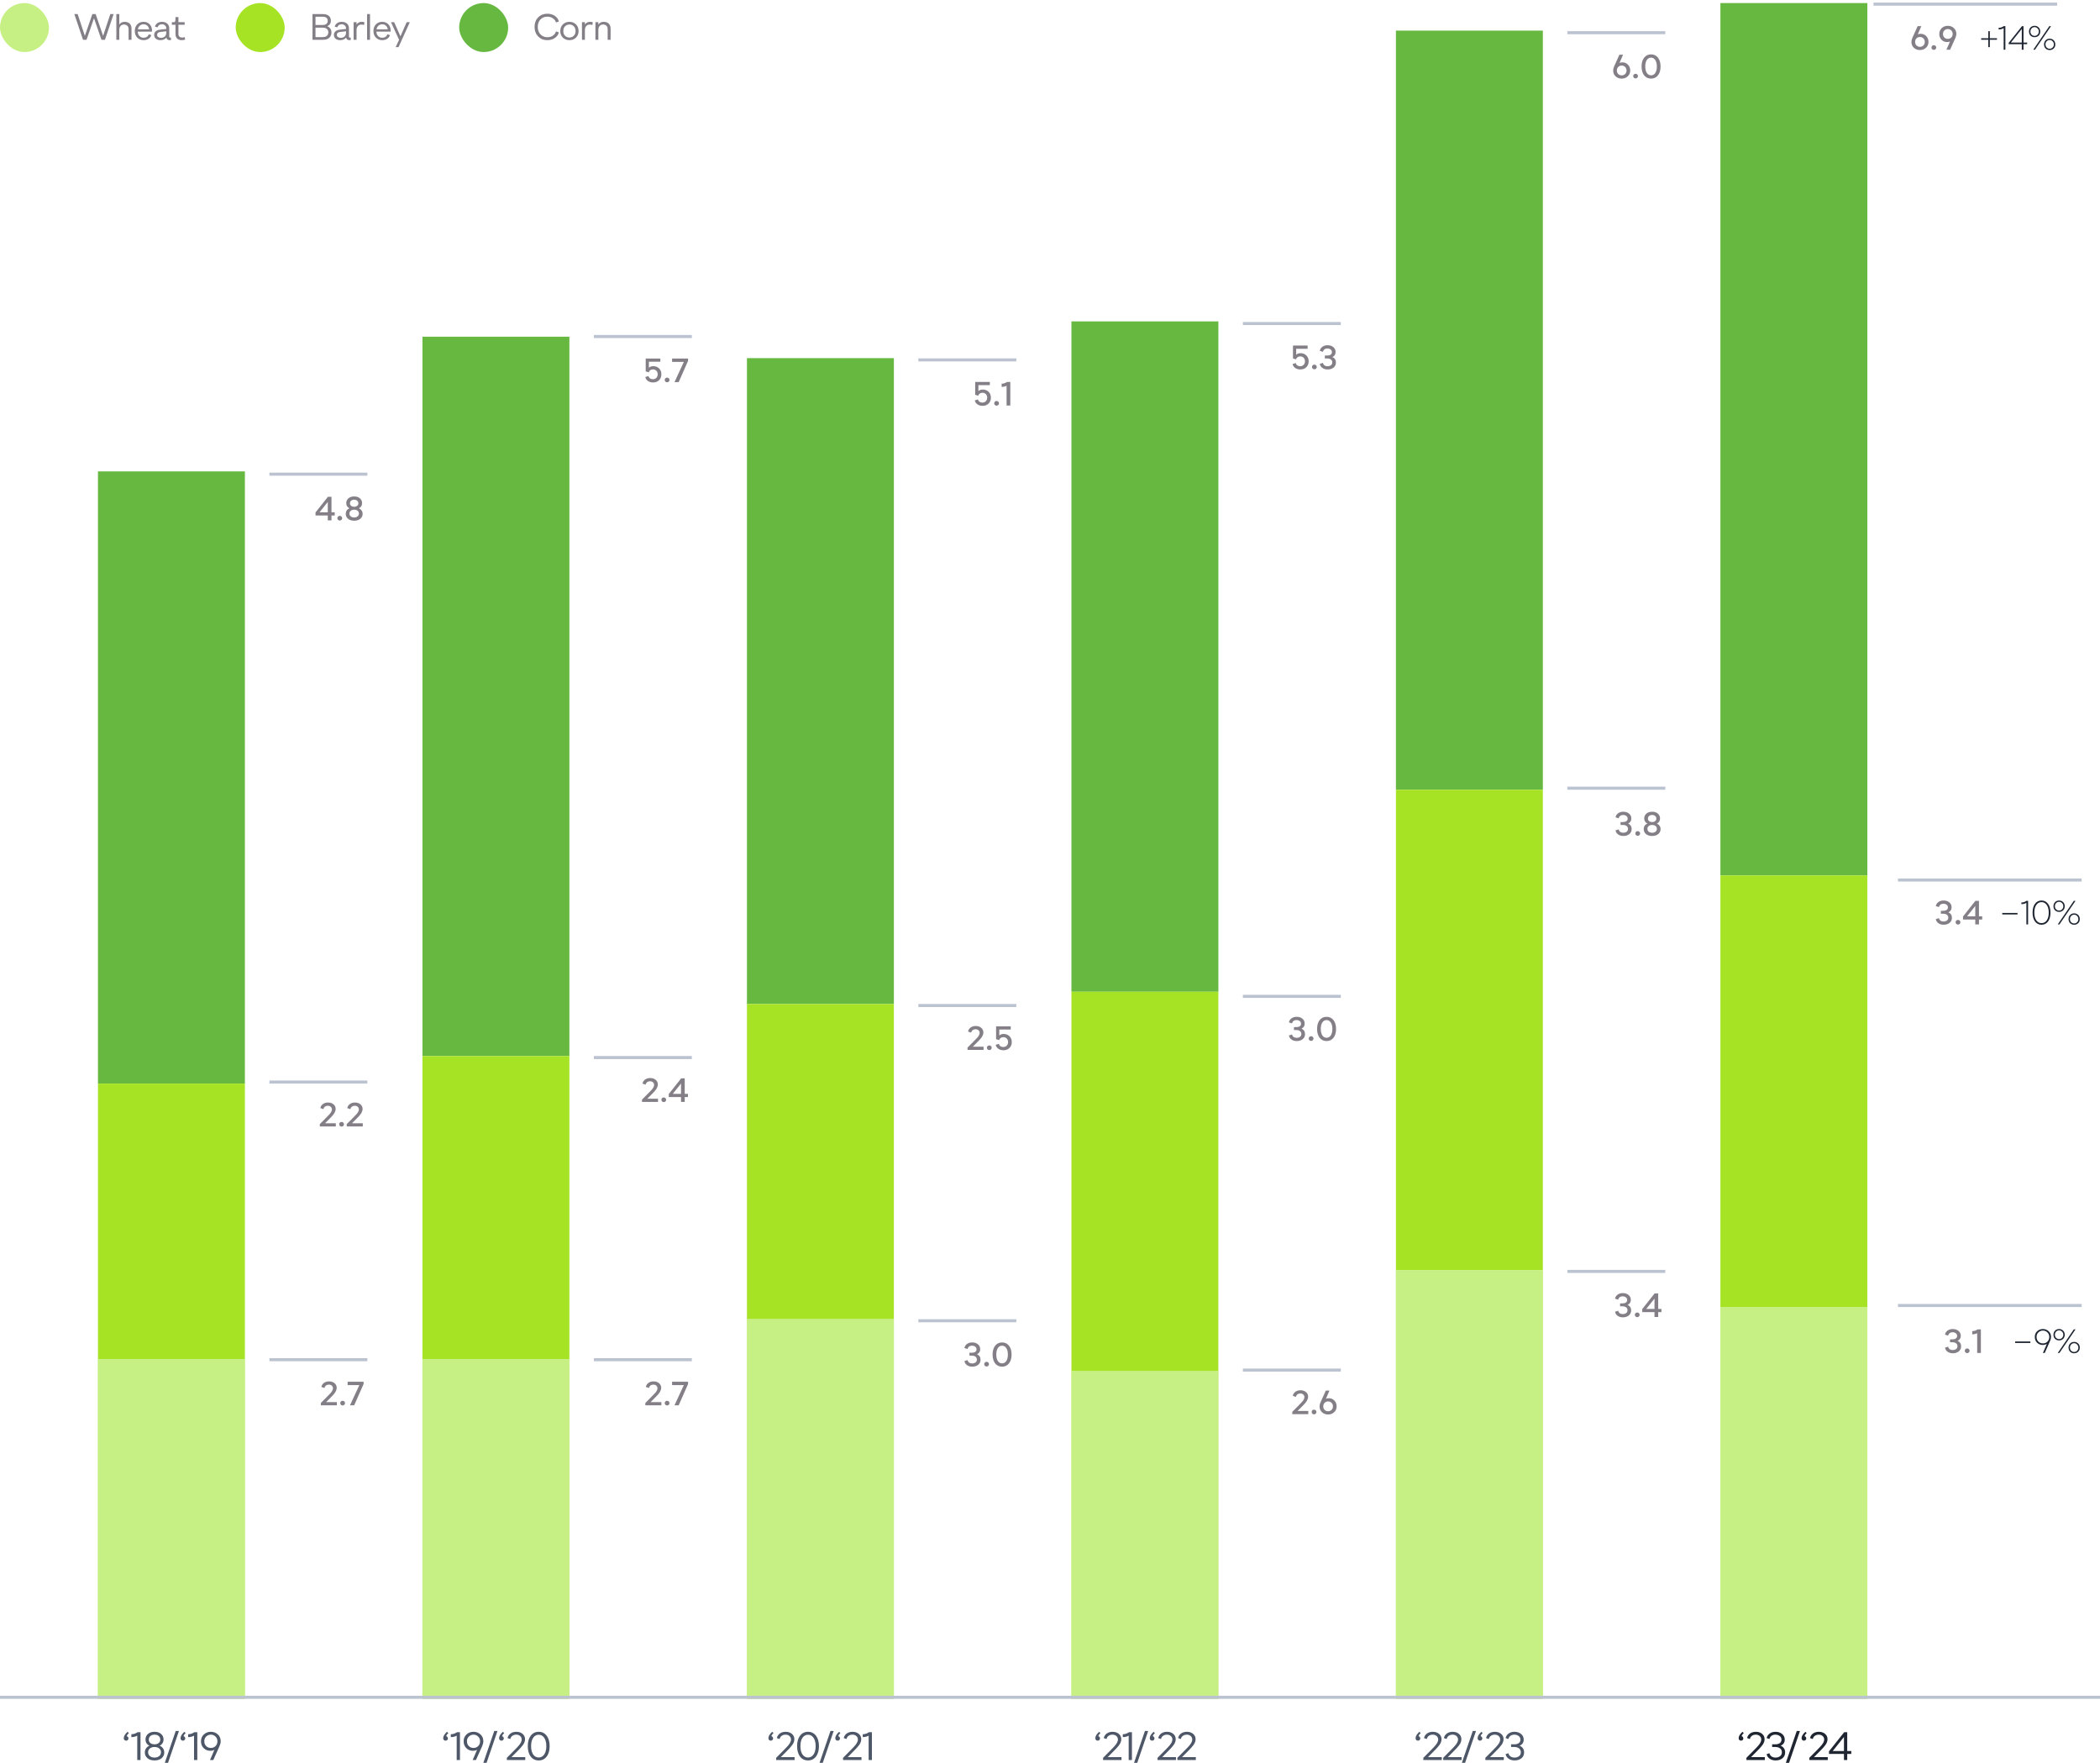 <svg width="686" height="576" viewBox="0 0 686 576" fill="none" xmlns="http://www.w3.org/2000/svg">
<path d="M634.937 302.11C634.262 302.11 633.694 301.949 633.232 301.626C632.77 301.303 632.48 300.856 632.363 300.284L633.397 299.954C633.463 300.299 633.628 300.57 633.892 300.768C634.163 300.959 634.497 301.054 634.893 301.054C635.318 301.054 635.681 300.948 635.982 300.735C636.283 300.515 636.433 300.196 636.433 299.778C636.433 299.367 636.279 299.056 635.971 298.843C635.67 298.623 635.289 298.513 634.827 298.513H634.013V297.556H634.827C635.26 297.556 635.615 297.464 635.894 297.281C636.18 297.09 636.323 296.812 636.323 296.445C636.323 296.064 636.176 295.77 635.883 295.565C635.59 295.352 635.241 295.246 634.838 295.246C634.464 295.246 634.145 295.345 633.881 295.543C633.624 295.741 633.463 296.009 633.397 296.346L632.363 296.016C632.488 295.437 632.777 294.989 633.232 294.674C633.687 294.351 634.244 294.19 634.904 294.19C635.667 294.19 636.294 294.395 636.785 294.806C637.276 295.209 637.522 295.748 637.522 296.423C637.522 297.171 637.177 297.714 636.488 298.051C637.251 298.418 637.632 299.012 637.632 299.833C637.632 300.53 637.375 301.083 636.862 301.494C636.356 301.905 635.714 302.11 634.937 302.11ZM639.616 302.055C639.396 302.055 639.209 301.982 639.055 301.835C638.909 301.681 638.835 301.498 638.835 301.285C638.835 301.072 638.909 300.893 639.055 300.746C639.209 300.599 639.396 300.526 639.616 300.526C639.829 300.526 640.012 300.603 640.166 300.757C640.32 300.904 640.397 301.08 640.397 301.285C640.397 301.498 640.32 301.681 640.166 301.835C640.012 301.982 639.829 302.055 639.616 302.055ZM645.254 302V300.405H641.25V299.415L645.298 294.3H646.464V299.36H647.52V300.405H646.464V302H645.254ZM642.559 299.36H645.254V295.994L642.559 299.36Z" fill="#847F87"/>
<path d="M659.051 298.26V298.755H654.068V298.26H659.051ZM661.95 302V294.938C661.517 295.231 660.971 295.378 660.311 295.378V294.85C660.927 294.85 661.477 294.667 661.961 294.3H662.511V302H661.95ZM669.024 301.054C668.489 301.758 667.781 302.11 666.901 302.11C666.021 302.11 665.313 301.758 664.778 301.054C664.243 300.343 663.975 299.375 663.975 298.15C663.975 296.925 664.239 295.961 664.767 295.257C665.302 294.546 666.01 294.19 666.89 294.19C667.77 294.19 668.478 294.546 669.013 295.257C669.556 295.961 669.827 296.925 669.827 298.15C669.827 299.375 669.559 300.343 669.024 301.054ZM665.196 300.669C665.629 301.278 666.197 301.582 666.901 301.582C667.605 301.582 668.173 301.278 668.606 300.669C669.039 300.053 669.255 299.213 669.255 298.15C669.255 297.094 669.035 296.258 668.595 295.642C668.162 295.026 667.594 294.718 666.89 294.718C666.193 294.718 665.629 295.026 665.196 295.642C664.763 296.251 664.547 297.087 664.547 298.15C664.547 299.213 664.763 300.053 665.196 300.669ZM673.954 297.402C673.602 297.739 673.162 297.908 672.634 297.908C672.106 297.908 671.666 297.739 671.314 297.402C670.97 297.065 670.797 296.621 670.797 296.071C670.797 295.514 670.97 295.063 671.314 294.718C671.666 294.366 672.106 294.19 672.634 294.19C673.162 294.19 673.602 294.366 673.954 294.718C674.306 295.063 674.482 295.514 674.482 296.071C674.482 296.614 674.306 297.057 673.954 297.402ZM672.205 302L677.452 294.3H678.002L672.755 302H672.205ZM671.666 297.083C671.93 297.347 672.253 297.479 672.634 297.479C673.016 297.479 673.338 297.347 673.602 297.083C673.874 296.812 674.009 296.474 674.009 296.071C674.009 295.653 673.874 295.308 673.602 295.037C673.338 294.758 673.016 294.619 672.634 294.619C672.253 294.619 671.93 294.758 671.666 295.037C671.402 295.308 671.27 295.653 671.27 296.071C671.27 296.474 671.402 296.812 671.666 297.083ZM678.871 301.604C678.519 301.941 678.079 302.11 677.551 302.11C677.023 302.11 676.587 301.941 676.242 301.604C675.898 301.267 675.725 300.823 675.725 300.273C675.725 299.716 675.898 299.265 676.242 298.92C676.587 298.568 677.023 298.392 677.551 298.392C678.079 298.392 678.519 298.568 678.871 298.92C679.223 299.265 679.399 299.716 679.399 300.273C679.399 300.823 679.223 301.267 678.871 301.604ZM676.583 301.285C676.847 301.549 677.17 301.681 677.551 301.681C677.933 301.681 678.255 301.549 678.519 301.285C678.791 301.014 678.926 300.676 678.926 300.273C678.926 299.855 678.791 299.51 678.519 299.239C678.255 298.96 677.933 298.821 677.551 298.821C677.17 298.821 676.847 298.96 676.583 299.239C676.319 299.51 676.187 299.855 676.187 300.273C676.187 300.676 676.319 301.014 676.583 301.285Z" fill="#1F2632"/>
<line x1="620" y1="287.5" x2="680" y2="287.5" stroke="#BBC2D0"/>
<path d="M627.421 11.038C628.14 11.038 628.745 11.291 629.236 11.797C629.727 12.303 629.973 12.934 629.973 13.689C629.973 14.466 629.702 15.104 629.159 15.603C628.624 16.102 627.96 16.351 627.168 16.351C626.391 16.351 625.734 16.105 625.199 15.614C624.664 15.116 624.396 14.481 624.396 13.711C624.396 13.286 624.502 12.838 624.715 12.369L626.431 8.541H627.63L626.475 11.214C626.761 11.097 627.076 11.038 627.421 11.038ZM626.057 14.855C626.365 15.149 626.739 15.295 627.179 15.295C627.619 15.295 627.993 15.149 628.301 14.855C628.609 14.555 628.763 14.169 628.763 13.7C628.763 13.216 628.609 12.828 628.301 12.534C627.993 12.233 627.619 12.083 627.179 12.083C626.739 12.083 626.365 12.233 626.057 12.534C625.756 12.828 625.606 13.216 625.606 13.7C625.606 14.169 625.756 14.555 626.057 14.855ZM631.724 16.296C631.504 16.296 631.317 16.223 631.163 16.076C631.016 15.922 630.943 15.739 630.943 15.526C630.943 15.313 631.016 15.134 631.163 14.987C631.317 14.841 631.504 14.767 631.724 14.767C631.937 14.767 632.12 14.844 632.274 14.998C632.428 15.145 632.505 15.321 632.505 15.526C632.505 15.739 632.428 15.922 632.274 16.076C632.12 16.223 631.937 16.296 631.724 16.296ZM636.294 8.431C637.071 8.431 637.728 8.681 638.263 9.179C638.806 9.671 639.077 10.301 639.077 11.071C639.077 11.467 638.971 11.915 638.758 12.413L637.031 16.241H635.832L636.987 13.568C636.686 13.685 636.375 13.744 636.052 13.744C635.326 13.744 634.717 13.491 634.226 12.985C633.742 12.479 633.5 11.848 633.5 11.093C633.5 10.316 633.768 9.678 634.303 9.179C634.838 8.681 635.502 8.431 636.294 8.431ZM635.161 12.259C635.469 12.553 635.843 12.699 636.283 12.699C636.723 12.699 637.097 12.553 637.405 12.259C637.713 11.959 637.867 11.566 637.867 11.082C637.867 10.613 637.713 10.232 637.405 9.938C637.097 9.638 636.723 9.487 636.283 9.487C635.85 9.487 635.48 9.638 635.172 9.938C634.864 10.232 634.71 10.613 634.71 11.082C634.71 11.566 634.86 11.959 635.161 12.259Z" fill="#847F87"/>
<path d="M652.338 12.501V12.996H650.006V15.394H649.511V12.996H647.179V12.501H649.511V10.191H650.006V12.501H652.338ZM654.53 16.241V9.179C654.097 9.473 653.551 9.619 652.891 9.619V9.091C653.507 9.091 654.057 8.908 654.541 8.541H655.091V16.241H654.53ZM660.449 16.241V14.437H656.17V14.008L660.526 8.541H661.01V13.909H662.209V14.437H661.01V16.241H660.449ZM656.885 13.909H660.449V9.454L656.885 13.909ZM665.954 11.643C665.602 11.98 665.162 12.149 664.634 12.149C664.106 12.149 663.666 11.98 663.314 11.643C662.97 11.306 662.797 10.862 662.797 10.312C662.797 9.755 662.97 9.304 663.314 8.959C663.666 8.607 664.106 8.431 664.634 8.431C665.162 8.431 665.602 8.607 665.954 8.959C666.306 9.304 666.482 9.755 666.482 10.312C666.482 10.855 666.306 11.299 665.954 11.643ZM664.205 16.241L669.452 8.541H670.002L664.755 16.241H664.205ZM663.666 11.324C663.93 11.588 664.253 11.72 664.634 11.72C665.016 11.72 665.338 11.588 665.602 11.324C665.874 11.053 666.009 10.716 666.009 10.312C666.009 9.894 665.874 9.55 665.602 9.278C665.338 9 665.016 8.86 664.634 8.86C664.253 8.86 663.93 9 663.666 9.278C663.402 9.55 663.27 9.894 663.27 10.312C663.27 10.716 663.402 11.053 663.666 11.324ZM670.871 15.845C670.519 16.183 670.079 16.351 669.551 16.351C669.023 16.351 668.587 16.183 668.242 15.845C667.898 15.508 667.725 15.064 667.725 14.514C667.725 13.957 667.898 13.506 668.242 13.161C668.587 12.809 669.023 12.633 669.551 12.633C670.079 12.633 670.519 12.809 670.871 13.161C671.223 13.506 671.399 13.957 671.399 14.514C671.399 15.064 671.223 15.508 670.871 15.845ZM668.583 15.526C668.847 15.79 669.17 15.922 669.551 15.922C669.933 15.922 670.255 15.79 670.519 15.526C670.791 15.255 670.926 14.918 670.926 14.514C670.926 14.096 670.791 13.752 670.519 13.48C670.255 13.201 669.933 13.062 669.551 13.062C669.17 13.062 668.847 13.201 668.583 13.48C668.319 13.752 668.187 14.096 668.187 14.514C668.187 14.918 668.319 15.255 668.583 15.526Z" fill="#1F2632"/>
<line x1="612" y1="1.348" x2="672" y2="1.348" stroke="#BBC2D0"/>
<path d="M637.937 442.11C637.262 442.11 636.694 441.949 636.232 441.626C635.77 441.303 635.48 440.856 635.363 440.284L636.397 439.954C636.463 440.299 636.628 440.57 636.892 440.768C637.163 440.959 637.497 441.054 637.893 441.054C638.318 441.054 638.681 440.948 638.982 440.735C639.283 440.515 639.433 440.196 639.433 439.778C639.433 439.367 639.279 439.056 638.971 438.843C638.67 438.623 638.289 438.513 637.827 438.513H637.013V437.556H637.827C638.26 437.556 638.615 437.464 638.894 437.281C639.18 437.09 639.323 436.812 639.323 436.445C639.323 436.064 639.176 435.77 638.883 435.565C638.59 435.352 638.241 435.246 637.838 435.246C637.464 435.246 637.145 435.345 636.881 435.543C636.624 435.741 636.463 436.009 636.397 436.346L635.363 436.016C635.488 435.437 635.777 434.989 636.232 434.674C636.687 434.351 637.244 434.19 637.904 434.19C638.667 434.19 639.294 434.395 639.785 434.806C640.276 435.209 640.522 435.748 640.522 436.423C640.522 437.171 640.177 437.714 639.488 438.051C640.251 438.418 640.632 439.012 640.632 439.833C640.632 440.53 640.375 441.083 639.862 441.494C639.356 441.905 638.714 442.11 637.937 442.11ZM642.616 442.055C642.396 442.055 642.209 441.982 642.055 441.835C641.909 441.681 641.835 441.498 641.835 441.285C641.835 441.072 641.909 440.893 642.055 440.746C642.209 440.599 642.396 440.526 642.616 440.526C642.829 440.526 643.012 440.603 643.166 440.757C643.32 440.904 643.397 441.08 643.397 441.285C643.397 441.498 643.32 441.681 643.166 441.835C643.012 441.982 642.829 442.055 642.616 442.055ZM645.878 442V435.554C645.357 435.803 644.818 435.928 644.261 435.928V434.872C644.891 434.872 645.485 434.681 646.043 434.3H647.088V442H645.878Z" fill="#847F87"/>
<path d="M663.254 438.26V438.755H658.271V438.26H663.254ZM665.471 434.916C665.984 434.432 666.611 434.19 667.352 434.19C668.093 434.19 668.72 434.432 669.233 434.916C669.746 435.393 670.003 436.009 670.003 436.764C670.003 437.167 669.9 437.6 669.695 438.062L667.957 442H667.352L668.628 439.052C668.217 439.279 667.777 439.393 667.308 439.393C666.575 439.393 665.955 439.151 665.449 438.667C664.95 438.176 664.701 437.541 664.701 436.764C664.701 436.009 664.958 435.393 665.471 434.916ZM667.352 438.887C667.931 438.887 668.423 438.693 668.826 438.304C669.229 437.908 669.431 437.395 669.431 436.764C669.431 436.163 669.226 435.668 668.815 435.279C668.412 434.89 667.924 434.696 667.352 434.696C666.78 434.696 666.289 434.89 665.878 435.279C665.475 435.668 665.273 436.163 665.273 436.764C665.273 437.395 665.475 437.908 665.878 438.304C666.289 438.693 666.78 438.887 667.352 438.887ZM673.954 437.402C673.602 437.739 673.162 437.908 672.634 437.908C672.106 437.908 671.666 437.739 671.314 437.402C670.97 437.065 670.797 436.621 670.797 436.071C670.797 435.514 670.97 435.063 671.314 434.718C671.666 434.366 672.106 434.19 672.634 434.19C673.162 434.19 673.602 434.366 673.954 434.718C674.306 435.063 674.482 435.514 674.482 436.071C674.482 436.614 674.306 437.057 673.954 437.402ZM672.205 442L677.452 434.3H678.002L672.755 442H672.205ZM671.666 437.083C671.93 437.347 672.253 437.479 672.634 437.479C673.016 437.479 673.338 437.347 673.602 437.083C673.874 436.812 674.009 436.474 674.009 436.071C674.009 435.653 673.874 435.308 673.602 435.037C673.338 434.758 673.016 434.619 672.634 434.619C672.253 434.619 671.93 434.758 671.666 435.037C671.402 435.308 671.27 435.653 671.27 436.071C671.27 436.474 671.402 436.812 671.666 437.083ZM678.871 441.604C678.519 441.941 678.079 442.11 677.551 442.11C677.023 442.11 676.587 441.941 676.242 441.604C675.898 441.267 675.725 440.823 675.725 440.273C675.725 439.716 675.898 439.265 676.242 438.92C676.587 438.568 677.023 438.392 677.551 438.392C678.079 438.392 678.519 438.568 678.871 438.92C679.223 439.265 679.399 439.716 679.399 440.273C679.399 440.823 679.223 441.267 678.871 441.604ZM676.583 441.285C676.847 441.549 677.17 441.681 677.551 441.681C677.933 441.681 678.255 441.549 678.519 441.285C678.791 441.014 678.926 440.676 678.926 440.273C678.926 439.855 678.791 439.51 678.519 439.239C678.255 438.96 677.933 438.821 677.551 438.821C677.17 438.821 676.847 438.96 676.583 439.239C676.319 439.51 676.187 439.855 676.187 440.273C676.187 440.676 676.319 441.014 676.583 441.285Z" fill="#1F2632"/>
<line x1="620" y1="426.5" x2="680" y2="426.5" stroke="#BBC2D0"/>
<rect x="456" y="10" width="48" height="248" fill="#66B840"/>
<rect x="562" y="1" width="48" height="285" fill="#66B840"/>
<path d="M530.312 273.11C529.637 273.11 529.069 272.949 528.607 272.626C528.145 272.303 527.855 271.856 527.738 271.284L528.772 270.954C528.838 271.299 529.003 271.57 529.267 271.768C529.538 271.959 529.872 272.054 530.268 272.054C530.693 272.054 531.056 271.948 531.357 271.735C531.658 271.515 531.808 271.196 531.808 270.778C531.808 270.367 531.654 270.056 531.346 269.843C531.045 269.623 530.664 269.513 530.202 269.513H529.388V268.556H530.202C530.635 268.556 530.99 268.464 531.269 268.281C531.555 268.09 531.698 267.812 531.698 267.445C531.698 267.064 531.551 266.77 531.258 266.565C530.965 266.352 530.616 266.246 530.213 266.246C529.839 266.246 529.52 266.345 529.256 266.543C528.999 266.741 528.838 267.009 528.772 267.346L527.738 267.016C527.863 266.437 528.152 265.989 528.607 265.674C529.062 265.351 529.619 265.19 530.279 265.19C531.042 265.19 531.669 265.395 532.16 265.806C532.651 266.209 532.897 266.748 532.897 267.423C532.897 268.171 532.552 268.714 531.863 269.051C532.626 269.418 533.007 270.012 533.007 270.833C533.007 271.53 532.75 272.083 532.237 272.494C531.731 272.905 531.089 273.11 530.312 273.11ZM534.991 273.055C534.771 273.055 534.584 272.982 534.43 272.835C534.284 272.681 534.21 272.498 534.21 272.285C534.21 272.072 534.284 271.893 534.43 271.746C534.584 271.599 534.771 271.526 534.991 271.526C535.204 271.526 535.387 271.603 535.541 271.757C535.695 271.904 535.772 272.08 535.772 272.285C535.772 272.498 535.695 272.681 535.541 272.835C535.387 272.982 535.204 273.055 534.991 273.055ZM541.696 272.483C541.19 272.901 540.522 273.11 539.694 273.11C538.865 273.11 538.198 272.901 537.692 272.483C537.193 272.058 536.944 271.519 536.944 270.866C536.944 270.023 537.343 269.418 538.143 269.051C537.453 268.699 537.109 268.138 537.109 267.368C537.109 266.737 537.343 266.217 537.813 265.806C538.282 265.395 538.909 265.19 539.694 265.19C540.486 265.19 541.113 265.395 541.575 265.806C542.044 266.217 542.279 266.737 542.279 267.368C542.279 268.145 541.938 268.706 541.256 269.051C541.63 269.227 541.923 269.473 542.136 269.788C542.348 270.096 542.455 270.455 542.455 270.866C542.455 271.519 542.202 272.058 541.696 272.483ZM538.704 268.248C538.96 268.453 539.29 268.556 539.694 268.556C540.097 268.556 540.427 268.453 540.684 268.248C540.94 268.043 541.069 267.768 541.069 267.423C541.069 267.071 540.937 266.789 540.673 266.576C540.416 266.356 540.09 266.246 539.694 266.246C539.298 266.246 538.968 266.356 538.704 266.576C538.447 266.789 538.319 267.071 538.319 267.423C538.319 267.768 538.447 268.043 538.704 268.248ZM538.583 271.713C538.869 271.94 539.239 272.054 539.694 272.054C540.148 272.054 540.519 271.937 540.805 271.702C541.098 271.467 541.245 271.159 541.245 270.778C541.245 270.389 541.098 270.081 540.805 269.854C540.519 269.627 540.148 269.513 539.694 269.513C539.239 269.513 538.869 269.63 538.583 269.865C538.297 270.092 538.154 270.397 538.154 270.778C538.154 271.167 538.297 271.478 538.583 271.713Z" fill="#847F87"/>
<line x1="512" y1="257.5" x2="544" y2="257.5" stroke="#BBC2D0"/>
<path d="M529.99 20.371C530.709 20.371 531.314 20.624 531.805 21.13C532.297 21.636 532.542 22.267 532.542 23.022C532.542 23.8 532.271 24.438 531.728 24.936C531.193 25.435 530.529 25.684 529.737 25.684C528.96 25.684 528.304 25.439 527.768 24.947C527.233 24.449 526.965 23.814 526.965 23.044C526.965 22.619 527.072 22.172 527.284 21.702L529 17.874H530.199L529.044 20.547C529.33 20.43 529.646 20.371 529.99 20.371ZM528.626 24.188C528.934 24.482 529.308 24.628 529.748 24.628C530.188 24.628 530.562 24.482 530.87 24.188C531.178 23.888 531.332 23.503 531.332 23.033C531.332 22.549 531.178 22.161 530.87 21.867C530.562 21.567 530.188 21.416 529.748 21.416C529.308 21.416 528.934 21.567 528.626 21.867C528.326 22.161 528.175 22.549 528.175 23.033C528.175 23.503 528.326 23.888 528.626 24.188ZM534.293 25.629C534.073 25.629 533.886 25.556 533.732 25.409C533.585 25.255 533.512 25.072 533.512 24.859C533.512 24.647 533.585 24.467 533.732 24.32C533.886 24.174 534.073 24.1 534.293 24.1C534.506 24.1 534.689 24.177 534.843 24.331C534.997 24.478 535.074 24.654 535.074 24.859C535.074 25.072 534.997 25.255 534.843 25.409C534.689 25.556 534.506 25.629 534.293 25.629ZM539.347 25.684C538.409 25.684 537.657 25.332 537.092 24.628C536.528 23.917 536.245 22.949 536.245 21.724C536.245 20.5 536.528 19.535 537.092 18.831C537.657 18.12 538.405 17.764 539.336 17.764C540.275 17.764 541.027 18.12 541.591 18.831C542.163 19.535 542.449 20.5 542.449 21.724C542.449 22.949 542.163 23.917 541.591 24.628C541.027 25.332 540.279 25.684 539.347 25.684ZM537.972 23.847C538.317 24.353 538.775 24.606 539.347 24.606C539.919 24.606 540.378 24.353 540.722 23.847C541.067 23.334 541.239 22.626 541.239 21.724C541.239 20.822 541.063 20.115 540.711 19.601C540.367 19.088 539.908 18.831 539.336 18.831C538.764 18.831 538.306 19.088 537.961 19.601C537.624 20.115 537.455 20.822 537.455 21.724C537.455 22.626 537.628 23.334 537.972 23.847Z" fill="#847F87"/>
<line x1="512" y1="10.681" x2="544" y2="10.681" stroke="#BBC2D0"/>
<rect x="456" y="258" width="48" height="157" fill="#A5E324"/>
<rect x="562" y="286" width="48" height="141" fill="#A5E324"/>
<path d="M530.151 430.368C529.476 430.368 528.908 430.206 528.446 429.884C527.984 429.561 527.694 429.114 527.577 428.542L528.611 428.212C528.677 428.556 528.842 428.828 529.106 429.026C529.377 429.216 529.711 429.312 530.107 429.312C530.532 429.312 530.895 429.205 531.196 428.993C531.496 428.773 531.647 428.454 531.647 428.036C531.647 427.625 531.493 427.313 531.185 427.101C530.884 426.881 530.503 426.771 530.041 426.771H529.227V425.814H530.041C530.473 425.814 530.829 425.722 531.108 425.539C531.394 425.348 531.537 425.069 531.537 424.703C531.537 424.321 531.39 424.028 531.097 423.823C530.803 423.61 530.455 423.504 530.052 423.504C529.678 423.504 529.359 423.603 529.095 423.801C528.838 423.999 528.677 424.266 528.611 424.604L527.577 424.274C527.701 423.694 527.991 423.247 528.446 422.932C528.9 422.609 529.458 422.448 530.118 422.448C530.88 422.448 531.507 422.653 531.999 423.064C532.49 423.467 532.736 424.006 532.736 424.681C532.736 425.429 532.391 425.971 531.702 426.309C532.464 426.675 532.846 427.269 532.846 428.091C532.846 428.787 532.589 429.341 532.076 429.752C531.57 430.162 530.928 430.368 530.151 430.368ZM534.83 430.313C534.61 430.313 534.423 430.239 534.269 430.093C534.123 429.939 534.049 429.755 534.049 429.543C534.049 429.33 534.123 429.15 534.269 429.004C534.423 428.857 534.61 428.784 534.83 428.784C535.043 428.784 535.226 428.861 535.38 429.015C535.534 429.161 535.611 429.337 535.611 429.543C535.611 429.755 535.534 429.939 535.38 430.093C535.226 430.239 535.043 430.313 534.83 430.313ZM540.467 430.258V428.663H536.463V427.673L540.511 422.558H541.677V427.618H542.733V428.663H541.677V430.258H540.467ZM537.772 427.618H540.467V424.252L537.772 427.618Z" fill="#847F87"/>
<line x1="512" y1="415.364" x2="544" y2="415.364" stroke="#BBC2D0"/>
<rect width="48" height="140" transform="translate(456 415)" fill="#C7F084"/>
<rect x="456" y="415" width="48" height="140" fill="#C7F084"/>
<path d="M463.669 565.77L464.098 566.199C463.691 566.546 463.461 566.884 463.409 567.213C463.574 567.256 463.704 567.343 463.799 567.473C463.903 567.603 463.955 567.755 463.955 567.928C463.955 568.136 463.881 568.314 463.734 568.461C463.595 568.6 463.418 568.669 463.201 568.669C462.984 568.669 462.798 568.595 462.642 568.448C462.495 568.301 462.421 568.097 462.421 567.837C462.421 567.213 462.837 566.524 463.669 565.77ZM464.958 575V574.272L467.259 571.958C468.16 571.048 468.741 570.428 469.001 570.099C469.538 569.414 469.807 568.821 469.807 568.318C469.807 567.841 469.642 567.456 469.313 567.161C468.983 566.858 468.55 566.706 468.013 566.706C467.519 566.706 467.094 566.836 466.739 567.096C466.392 567.347 466.175 567.694 466.089 568.136L465.179 567.824C465.326 567.183 465.655 566.68 466.167 566.316C466.687 565.952 467.315 565.77 468.052 565.77C468.884 565.77 469.564 565.995 470.093 566.446C470.63 566.897 470.899 567.482 470.899 568.201C470.899 568.53 470.834 568.864 470.704 569.202C470.582 569.531 470.387 569.865 470.119 570.203C469.859 570.541 469.629 570.818 469.43 571.035C469.239 571.252 468.975 571.529 468.637 571.867C468.55 571.954 468.485 572.019 468.442 572.062L466.466 574.051H470.977V575H464.958ZM471.445 575V574.272L473.746 571.958C474.648 571.048 475.228 570.428 475.488 570.099C476.026 569.414 476.294 568.821 476.294 568.318C476.294 567.841 476.13 567.456 475.8 567.161C475.471 566.858 475.038 566.706 474.5 566.706C474.006 566.706 473.582 566.836 473.226 567.096C472.88 567.347 472.663 567.694 472.576 568.136L471.666 567.824C471.814 567.183 472.143 566.68 472.654 566.316C473.174 565.952 473.803 565.77 474.539 565.77C475.371 565.77 476.052 565.995 476.58 566.446C477.118 566.897 477.386 567.482 477.386 568.201C477.386 568.53 477.321 568.864 477.191 569.202C477.07 569.531 476.875 569.865 476.606 570.203C476.346 570.541 476.117 570.818 475.917 571.035C475.727 571.252 475.462 571.529 475.124 571.867C475.038 571.954 474.973 572.019 474.929 572.062L472.953 574.051H477.464V575H471.445ZM477.543 575.91L481.105 565.51H482.158L478.596 575.91H477.543ZM483.933 565.77L484.362 566.199C483.955 566.546 483.725 566.884 483.673 567.213C483.838 567.256 483.968 567.343 484.063 567.473C484.167 567.603 484.219 567.755 484.219 567.928C484.219 568.136 484.145 568.314 483.998 568.461C483.859 568.6 483.682 568.669 483.465 568.669C483.248 568.669 483.062 568.595 482.906 568.448C482.759 568.301 482.685 568.097 482.685 567.837C482.685 567.213 483.101 566.524 483.933 565.77ZM485.221 575V574.272L487.522 571.958C488.424 571.048 489.004 570.428 489.264 570.099C489.802 569.414 490.07 568.821 490.07 568.318C490.07 567.841 489.906 567.456 489.576 567.161C489.247 566.858 488.814 566.706 488.276 566.706C487.782 566.706 487.358 566.836 487.002 567.096C486.656 567.347 486.439 567.694 486.352 568.136L485.442 567.824C485.59 567.183 485.919 566.68 486.43 566.316C486.95 565.952 487.579 565.77 488.315 565.77C489.147 565.77 489.828 565.995 490.356 566.446C490.894 566.897 491.162 567.482 491.162 568.201C491.162 568.53 491.097 568.864 490.967 569.202C490.846 569.531 490.651 569.865 490.382 570.203C490.122 570.541 489.893 570.818 489.693 571.035C489.503 571.252 489.238 571.529 488.9 571.867C488.814 571.954 488.749 572.019 488.705 572.062L486.729 574.051H491.24V575H485.221ZM494.777 575.13C494.006 575.13 493.356 574.944 492.827 574.571C492.298 574.198 491.965 573.7 491.826 573.076L492.736 572.764C492.831 573.197 493.057 573.544 493.412 573.804C493.767 574.064 494.209 574.194 494.738 574.194C495.31 574.194 495.795 574.047 496.194 573.752C496.601 573.457 496.805 573.024 496.805 572.452C496.805 571.889 496.601 571.464 496.194 571.178C495.795 570.883 495.284 570.736 494.66 570.736H493.62V569.865H494.66C495.249 569.865 495.73 569.739 496.103 569.488C496.484 569.228 496.675 568.847 496.675 568.344C496.675 567.815 496.476 567.412 496.077 567.135C495.687 566.849 495.219 566.706 494.673 566.706C494.17 566.706 493.746 566.836 493.399 567.096C493.052 567.356 492.831 567.703 492.736 568.136L491.826 567.824C491.973 567.191 492.307 566.693 492.827 566.329C493.347 565.956 493.98 565.77 494.725 565.77C495.583 565.77 496.298 566.004 496.87 566.472C497.451 566.931 497.741 567.551 497.741 568.331C497.741 569.276 497.295 569.934 496.402 570.307C497.381 570.74 497.871 571.468 497.871 572.491C497.871 573.323 497.572 573.973 496.974 574.441C496.385 574.9 495.652 575.13 494.777 575.13Z" fill="#4D5767"/>
<rect width="48" height="128" transform="translate(562 427)" fill="#C7F084"/>
<rect x="562" y="427" width="48" height="128" fill="#C7F084"/>
<path d="M569.206 565.77L569.635 566.199C569.227 566.546 568.998 566.884 568.946 567.213C569.11 567.256 569.24 567.343 569.336 567.473C569.44 567.603 569.492 567.755 569.492 567.928C569.492 568.136 569.418 568.314 569.271 568.461C569.132 568.6 568.954 568.669 568.738 568.669C568.521 568.669 568.335 568.595 568.179 568.448C568.031 568.301 567.958 568.097 567.958 567.837C567.958 567.213 568.374 566.524 569.206 565.77ZM570.494 575V574.272L572.795 571.958C573.696 571.048 574.277 570.428 574.537 570.099C575.074 569.414 575.343 568.821 575.343 568.318C575.343 567.841 575.178 567.456 574.849 567.161C574.52 566.858 574.086 566.706 573.549 566.706C573.055 566.706 572.63 566.836 572.275 567.096C571.928 567.347 571.712 567.694 571.625 568.136L570.715 567.824C570.862 567.183 571.192 566.68 571.703 566.316C572.223 565.952 572.851 565.77 573.588 565.77C574.42 565.77 575.1 565.995 575.629 566.446C576.166 566.897 576.435 567.482 576.435 568.201C576.435 568.53 576.37 568.864 576.24 569.202C576.119 569.531 575.924 569.865 575.655 570.203C575.395 570.541 575.165 570.818 574.966 571.035C574.775 571.252 574.511 571.529 574.173 571.867C574.086 571.954 574.021 572.019 573.978 572.062L572.002 574.051H576.513V575H570.494ZM580.05 575.13C579.279 575.13 578.629 574.944 578.1 574.571C577.571 574.198 577.238 573.7 577.099 573.076L578.009 572.764C578.104 573.197 578.33 573.544 578.685 573.804C579.04 574.064 579.482 574.194 580.011 574.194C580.583 574.194 581.068 574.047 581.467 573.752C581.874 573.457 582.078 573.024 582.078 572.452C582.078 571.889 581.874 571.464 581.467 571.178C581.068 570.883 580.557 570.736 579.933 570.736H578.893V569.865H579.933C580.522 569.865 581.003 569.739 581.376 569.488C581.757 569.228 581.948 568.847 581.948 568.344C581.948 567.815 581.749 567.412 581.35 567.135C580.96 566.849 580.492 566.706 579.946 566.706C579.443 566.706 579.019 566.836 578.672 567.096C578.325 567.356 578.104 567.703 578.009 568.136L577.099 567.824C577.246 567.191 577.58 566.693 578.1 566.329C578.62 565.956 579.253 565.77 579.998 565.77C580.856 565.77 581.571 566.004 582.143 566.472C582.724 566.931 583.014 567.551 583.014 568.331C583.014 569.276 582.568 569.934 581.675 570.307C582.654 570.74 583.144 571.468 583.144 572.491C583.144 573.323 582.845 573.973 582.247 574.441C581.658 574.9 580.925 575.13 580.05 575.13ZM583.372 575.91L586.934 565.51H587.987L584.425 575.91H583.372ZM589.761 565.77L590.19 566.199C589.783 566.546 589.553 566.884 589.501 567.213C589.666 567.256 589.796 567.343 589.891 567.473C589.995 567.603 590.047 567.755 590.047 567.928C590.047 568.136 589.974 568.314 589.826 568.461C589.688 568.6 589.51 568.669 589.293 568.669C589.077 568.669 588.89 568.595 588.734 568.448C588.587 568.301 588.513 568.097 588.513 567.837C588.513 567.213 588.929 566.524 589.761 565.77ZM591.05 575V574.272L593.351 571.958C594.252 571.048 594.833 570.428 595.093 570.099C595.63 569.414 595.899 568.821 595.899 568.318C595.899 567.841 595.734 567.456 595.405 567.161C595.076 566.858 594.642 566.706 594.105 566.706C593.611 566.706 593.186 566.836 592.831 567.096C592.484 567.347 592.268 567.694 592.181 568.136L591.271 567.824C591.418 567.183 591.748 566.68 592.259 566.316C592.779 565.952 593.407 565.77 594.144 565.77C594.976 565.77 595.656 565.995 596.185 566.446C596.722 566.897 596.991 567.482 596.991 568.201C596.991 568.53 596.926 568.864 596.796 569.202C596.675 569.531 596.48 569.865 596.211 570.203C595.951 570.541 595.721 570.818 595.522 571.035C595.331 571.252 595.067 571.529 594.729 571.867C594.642 571.954 594.577 572.019 594.534 572.062L592.558 574.051H597.069V575H591.05ZM602.361 575V572.998H597.473V572.14L602.439 565.9H603.427V572.049H604.753V572.998H603.427V575H602.361ZM598.695 572.049H602.361V567.46L598.695 572.049Z" fill="#1F2632"/>
<rect x="32" y="154" width="48" height="200" fill="#66B840"/>
<path d="M104.467 368V367.241L106.414 365.283C107.162 364.535 107.638 364.033 107.844 363.776C108.232 363.27 108.427 362.83 108.427 362.456C108.427 362.104 108.302 361.814 108.053 361.587C107.811 361.36 107.488 361.246 107.085 361.246C106.718 361.246 106.406 361.345 106.15 361.543C105.893 361.734 105.732 362.001 105.666 362.346L104.632 362.016C104.756 361.437 105.046 360.989 105.501 360.674C105.955 360.351 106.502 360.19 107.14 360.19C107.873 360.19 108.474 360.388 108.944 360.784C109.413 361.173 109.648 361.679 109.648 362.302C109.648 362.537 109.6 362.782 109.505 363.039C109.409 363.296 109.314 363.508 109.219 363.677C109.123 363.846 108.958 364.069 108.724 364.348C108.489 364.619 108.331 364.795 108.251 364.876C108.17 364.957 107.998 365.133 107.734 365.404L106.194 366.955H109.703V368H104.467ZM111.582 368.055C111.362 368.055 111.175 367.982 111.021 367.835C110.874 367.681 110.801 367.498 110.801 367.285C110.801 367.072 110.874 366.893 111.021 366.746C111.175 366.599 111.362 366.526 111.582 366.526C111.795 366.526 111.978 366.603 112.132 366.757C112.286 366.904 112.363 367.08 112.363 367.285C112.363 367.498 112.286 367.681 112.132 367.835C111.978 367.982 111.795 368.055 111.582 368.055ZM113.27 368V367.241L115.217 365.283C115.965 364.535 116.442 364.033 116.647 363.776C117.036 363.27 117.23 362.83 117.23 362.456C117.23 362.104 117.106 361.814 116.856 361.587C116.614 361.36 116.292 361.246 115.888 361.246C115.522 361.246 115.21 361.345 114.953 361.543C114.697 361.734 114.535 362.001 114.469 362.346L113.435 362.016C113.56 361.437 113.85 360.989 114.304 360.674C114.759 360.351 115.305 360.19 115.943 360.19C116.677 360.19 117.278 360.388 117.747 360.784C118.217 361.173 118.451 361.679 118.451 362.302C118.451 362.537 118.404 362.782 118.308 363.039C118.213 363.296 118.118 363.508 118.022 363.677C117.927 363.846 117.762 364.069 117.527 364.348C117.293 364.619 117.135 364.795 117.054 364.876C116.974 364.957 116.801 365.133 116.537 365.404L114.997 366.955H118.506V368H113.27Z" fill="#847F87"/>
<line x1="88" y1="353.5" x2="120" y2="353.5" stroke="#BBC2D0"/>
<path d="M107.073 170V168.405H103.069V167.415L107.117 162.3H108.283V167.36H109.339V168.405H108.283V170H107.073ZM104.378 167.36H107.073V163.994L104.378 167.36ZM110.991 170.055C110.771 170.055 110.584 169.982 110.43 169.835C110.284 169.681 110.21 169.498 110.21 169.285C110.21 169.072 110.284 168.893 110.43 168.746C110.584 168.599 110.771 168.526 110.991 168.526C111.204 168.526 111.387 168.603 111.541 168.757C111.695 168.904 111.772 169.08 111.772 169.285C111.772 169.498 111.695 169.681 111.541 169.835C111.387 169.982 111.204 170.055 110.991 170.055ZM117.696 169.483C117.19 169.901 116.522 170.11 115.694 170.11C114.865 170.11 114.198 169.901 113.692 169.483C113.193 169.058 112.944 168.519 112.944 167.866C112.944 167.023 113.343 166.418 114.143 166.051C113.453 165.699 113.109 165.138 113.109 164.368C113.109 163.737 113.343 163.217 113.813 162.806C114.282 162.395 114.909 162.19 115.694 162.19C116.486 162.19 117.113 162.395 117.575 162.806C118.044 163.217 118.279 163.737 118.279 164.368C118.279 165.145 117.938 165.706 117.256 166.051C117.63 166.227 117.923 166.473 118.136 166.788C118.348 167.096 118.455 167.455 118.455 167.866C118.455 168.519 118.202 169.058 117.696 169.483ZM114.704 165.248C114.96 165.453 115.29 165.556 115.694 165.556C116.097 165.556 116.427 165.453 116.684 165.248C116.94 165.043 117.069 164.768 117.069 164.423C117.069 164.071 116.937 163.789 116.673 163.576C116.416 163.356 116.09 163.246 115.694 163.246C115.298 163.246 114.968 163.356 114.704 163.576C114.447 163.789 114.319 164.071 114.319 164.423C114.319 164.768 114.447 165.043 114.704 165.248ZM114.583 168.713C114.869 168.94 115.239 169.054 115.694 169.054C116.148 169.054 116.519 168.937 116.805 168.702C117.098 168.467 117.245 168.159 117.245 167.778C117.245 167.389 117.098 167.081 116.805 166.854C116.519 166.627 116.148 166.513 115.694 166.513C115.239 166.513 114.869 166.63 114.583 166.865C114.297 167.092 114.154 167.397 114.154 167.778C114.154 168.167 114.297 168.478 114.583 168.713Z" fill="#847F87"/>
<line x1="88" y1="154.907" x2="120" y2="154.907" stroke="#BBC2D0"/>
<rect x="32" y="354" width="48" height="90" fill="#A5E324"/>
<path d="M104.81 459.103V458.344L106.757 456.386C107.505 455.638 107.982 455.135 108.187 454.879C108.576 454.373 108.77 453.933 108.77 453.559C108.77 453.207 108.646 452.917 108.396 452.69C108.154 452.462 107.832 452.349 107.428 452.349C107.062 452.349 106.75 452.448 106.493 452.646C106.237 452.836 106.075 453.104 106.009 453.449L104.975 453.119C105.1 452.539 105.39 452.092 105.844 451.777C106.299 451.454 106.845 451.293 107.483 451.293C108.217 451.293 108.818 451.491 109.287 451.887C109.757 452.275 109.991 452.781 109.991 453.405C109.991 453.639 109.944 453.885 109.848 454.142C109.753 454.398 109.658 454.611 109.562 454.78C109.467 454.948 109.302 455.172 109.067 455.451C108.833 455.722 108.675 455.898 108.594 455.979C108.514 456.059 108.341 456.235 108.077 456.507L106.537 458.058H110.046V459.103H104.81ZM111.926 459.158C111.706 459.158 111.519 459.084 111.365 458.938C111.218 458.784 111.145 458.6 111.145 458.388C111.145 458.175 111.218 457.995 111.365 457.849C111.519 457.702 111.706 457.629 111.926 457.629C112.139 457.629 112.322 457.706 112.476 457.86C112.63 458.006 112.707 458.182 112.707 458.388C112.707 458.6 112.63 458.784 112.476 458.938C112.322 459.084 112.139 459.158 111.926 459.158ZM114.329 459.103L117.387 452.503H113.548V451.403H118.773V452.151L115.704 459.103H114.329Z" fill="#847F87"/>
<line x1="88" y1="444.209" x2="120" y2="444.209" stroke="#BBC2D0"/>
<rect width="48" height="111" transform="translate(32 444)" fill="#C7F084"/>
<rect x="32" y="444" width="48" height="111" fill="#C7F084"/>
<path d="M41.675 565.77L42.104 566.199C41.697 566.546 41.467 566.884 41.415 567.213C41.58 567.256 41.71 567.343 41.805 567.473C41.909 567.603 41.961 567.755 41.961 567.928C41.961 568.136 41.887 568.314 41.74 568.461C41.601 568.6 41.424 568.669 41.207 568.669C40.99 568.669 40.804 568.595 40.648 568.448C40.501 568.301 40.427 568.097 40.427 567.837C40.427 567.213 40.843 566.524 41.675 565.77ZM44.835 575V567.031C44.272 567.352 43.631 567.512 42.911 567.512V566.563C43.648 566.563 44.324 566.342 44.939 565.9H45.901V575H44.835ZM52.787 574.402C52.206 574.887 51.439 575.13 50.486 575.13C49.532 575.13 48.765 574.887 48.185 574.402C47.604 573.917 47.314 573.293 47.314 572.53C47.314 572.027 47.448 571.581 47.717 571.191C47.985 570.801 48.354 570.506 48.822 570.307C47.964 569.917 47.535 569.237 47.535 568.266C47.535 567.538 47.803 566.94 48.341 566.472C48.878 566.004 49.593 565.77 50.486 565.77C51.378 565.77 52.089 566.004 52.618 566.472C53.155 566.94 53.424 567.538 53.424 568.266C53.424 568.734 53.311 569.146 53.086 569.501C52.86 569.856 52.548 570.125 52.15 570.307C52.618 570.506 52.986 570.801 53.255 571.191C53.523 571.581 53.658 572.027 53.658 572.53C53.658 573.284 53.367 573.908 52.787 574.402ZM49.121 569.449C49.476 569.726 49.931 569.865 50.486 569.865C51.04 569.865 51.491 569.726 51.838 569.449C52.184 569.163 52.358 568.786 52.358 568.318C52.358 567.833 52.184 567.443 51.838 567.148C51.491 566.853 51.04 566.706 50.486 566.706C49.931 566.706 49.476 566.853 49.121 567.148C48.774 567.443 48.601 567.833 48.601 568.318C48.601 568.786 48.774 569.163 49.121 569.449ZM50.486 574.194C51.101 574.194 51.604 574.034 51.994 573.713C52.392 573.392 52.592 572.972 52.592 572.452C52.592 571.932 52.397 571.516 52.007 571.204C51.617 570.892 51.11 570.736 50.486 570.736C49.862 570.736 49.355 570.892 48.965 571.204C48.575 571.516 48.38 571.932 48.38 572.452C48.38 572.972 48.575 573.392 48.965 573.713C49.355 574.034 49.862 574.194 50.486 574.194ZM53.835 575.91L57.397 565.51H58.45L54.888 575.91H53.835ZM60.225 565.77L60.654 566.199C60.246 566.546 60.017 566.884 59.965 567.213C60.13 567.256 60.26 567.343 60.355 567.473C60.459 567.603 60.511 567.755 60.511 567.928C60.511 568.136 60.437 568.314 60.29 568.461C60.151 568.6 59.974 568.669 59.757 568.669C59.54 568.669 59.354 568.595 59.198 568.448C59.05 568.301 58.977 568.097 58.977 567.837C58.977 567.213 59.393 566.524 60.225 565.77ZM63.385 575V567.031C62.822 567.352 62.181 567.512 61.461 567.512V566.563C62.198 566.563 62.874 566.342 63.489 565.9H64.451V575H63.385ZM66.591 566.641C67.216 566.06 67.978 565.77 68.879 565.77C69.781 565.77 70.539 566.056 71.154 566.628C71.778 567.2 72.091 567.941 72.091 568.851C72.091 569.319 71.969 569.839 71.727 570.411L69.672 575H68.594L70.037 571.685C69.612 571.884 69.17 571.984 68.71 571.984C67.844 571.984 67.116 571.689 66.526 571.1C65.946 570.511 65.656 569.765 65.656 568.864C65.656 567.954 65.968 567.213 66.591 566.641ZM67.359 570.45C67.775 570.849 68.281 571.048 68.879 571.048C69.478 571.048 69.984 570.849 70.4 570.45C70.817 570.043 71.025 569.514 71.025 568.864C71.025 568.231 70.812 567.716 70.388 567.317C69.972 566.91 69.469 566.706 68.879 566.706C68.29 566.706 67.783 566.91 67.359 567.317C66.942 567.716 66.734 568.231 66.734 568.864C66.734 569.514 66.942 570.043 67.359 570.45Z" fill="#4D5767"/>
<rect x="138" y="110" width="48" height="235" fill="#66B840"/>
<path d="M209.715 360V359.241L211.662 357.283C212.41 356.535 212.886 356.033 213.092 355.776C213.48 355.27 213.675 354.83 213.675 354.456C213.675 354.104 213.55 353.814 213.301 353.587C213.059 353.36 212.736 353.246 212.333 353.246C211.966 353.246 211.654 353.345 211.398 353.543C211.141 353.734 210.98 354.001 210.914 354.346L209.88 354.016C210.004 353.437 210.294 352.989 210.749 352.674C211.203 352.351 211.75 352.19 212.388 352.19C213.121 352.19 213.722 352.388 214.192 352.784C214.661 353.173 214.896 353.679 214.896 354.302C214.896 354.537 214.848 354.782 214.753 355.039C214.657 355.296 214.562 355.508 214.467 355.677C214.371 355.846 214.206 356.069 213.972 356.348C213.737 356.619 213.579 356.795 213.499 356.876C213.418 356.957 213.246 357.133 212.982 357.404L211.442 358.955H214.951V360H209.715ZM216.83 360.055C216.61 360.055 216.423 359.982 216.269 359.835C216.123 359.681 216.049 359.498 216.049 359.285C216.049 359.072 216.123 358.893 216.269 358.746C216.423 358.599 216.61 358.526 216.83 358.526C217.043 358.526 217.226 358.603 217.38 358.757C217.534 358.904 217.611 359.08 217.611 359.285C217.611 359.498 217.534 359.681 217.38 359.835C217.226 359.982 217.043 360.055 216.83 360.055ZM222.467 360V358.405H218.463V357.415L222.511 352.3H223.677V357.36H224.733V358.405H223.677V360H222.467ZM219.772 357.36H222.467V353.994L219.772 357.36Z" fill="#847F87"/>
<line x1="194" y1="345.5" x2="226" y2="345.5" stroke="#BBC2D0"/>
<path d="M213.339 124.946C212.701 124.946 212.147 124.788 211.678 124.473C211.209 124.15 210.915 123.718 210.798 123.175L211.843 122.845C211.902 123.16 212.063 123.413 212.327 123.604C212.591 123.795 212.906 123.89 213.273 123.89C213.735 123.89 214.113 123.74 214.406 123.439C214.699 123.138 214.846 122.75 214.846 122.273C214.846 121.796 214.699 121.411 214.406 121.118C214.12 120.825 213.753 120.678 213.306 120.678C212.947 120.678 212.646 120.766 212.404 120.942C212.162 121.111 212.004 121.345 211.931 121.646L210.93 121.338V117.136H215.715V118.181H211.975V120.15C212.327 119.798 212.793 119.622 213.372 119.622C214.157 119.622 214.798 119.868 215.297 120.359C215.803 120.85 216.056 121.492 216.056 122.284C216.056 123.069 215.803 123.71 215.297 124.209C214.791 124.7 214.138 124.946 213.339 124.946ZM217.926 124.891C217.706 124.891 217.519 124.818 217.365 124.671C217.218 124.517 217.145 124.334 217.145 124.121C217.145 123.908 217.218 123.729 217.365 123.582C217.519 123.435 217.706 123.362 217.926 123.362C218.139 123.362 218.322 123.439 218.476 123.593C218.63 123.74 218.707 123.916 218.707 124.121C218.707 124.334 218.63 124.517 218.476 124.671C218.322 124.818 218.139 124.891 217.926 124.891ZM220.329 124.836L223.387 118.236H219.548V117.136H224.773V117.884L221.704 124.836H220.329Z" fill="#847F87"/>
<line x1="194" y1="109.942" x2="226" y2="109.942" stroke="#BBC2D0"/>
<rect x="138" y="345" width="48" height="99" fill="#A5E324"/>
<path d="M210.81 459.103V458.344L212.757 456.386C213.505 455.638 213.982 455.135 214.187 454.879C214.576 454.373 214.77 453.933 214.77 453.559C214.77 453.207 214.646 452.917 214.396 452.69C214.154 452.462 213.832 452.349 213.428 452.349C213.062 452.349 212.75 452.448 212.493 452.646C212.237 452.836 212.075 453.104 212.009 453.449L210.975 453.119C211.1 452.539 211.39 452.092 211.844 451.777C212.299 451.454 212.845 451.293 213.483 451.293C214.217 451.293 214.818 451.491 215.287 451.887C215.757 452.275 215.991 452.781 215.991 453.405C215.991 453.639 215.944 453.885 215.848 454.142C215.753 454.398 215.658 454.611 215.562 454.78C215.467 454.948 215.302 455.172 215.067 455.451C214.833 455.722 214.675 455.898 214.594 455.979C214.514 456.059 214.341 456.235 214.077 456.507L212.537 458.058H216.046V459.103H210.81ZM217.926 459.158C217.706 459.158 217.519 459.084 217.365 458.938C217.218 458.784 217.145 458.6 217.145 458.388C217.145 458.175 217.218 457.995 217.365 457.849C217.519 457.702 217.706 457.629 217.926 457.629C218.139 457.629 218.322 457.706 218.476 457.86C218.63 458.006 218.707 458.182 218.707 458.388C218.707 458.6 218.63 458.784 218.476 458.938C218.322 459.084 218.139 459.158 217.926 459.158ZM220.329 459.103L223.387 452.503H219.548V451.403H224.773V452.151L221.704 459.103H220.329Z" fill="#847F87"/>
<line x1="194" y1="444.209" x2="226" y2="444.209" stroke="#BBC2D0"/>
<rect width="48" height="111" transform="translate(138 444)" fill="#C7F084"/>
<rect x="138" y="444" width="48" height="111" fill="#C7F084"/>
<path d="M146.025 565.77L146.454 566.199C146.046 566.546 145.817 566.884 145.765 567.213C145.929 567.256 146.059 567.343 146.155 567.473C146.259 567.603 146.311 567.755 146.311 567.928C146.311 568.136 146.237 568.314 146.09 568.461C145.951 568.6 145.773 568.669 145.557 568.669C145.34 568.669 145.154 568.595 144.998 568.448C144.85 568.301 144.777 568.097 144.777 567.837C144.777 567.213 145.193 566.524 146.025 565.77ZM149.185 575V567.031C148.622 567.352 147.98 567.512 147.261 567.512V566.563C147.998 566.563 148.674 566.342 149.289 565.9H150.251V575H149.185ZM152.391 566.641C153.015 566.06 153.778 565.77 154.679 565.77C155.581 565.77 156.339 566.056 156.954 566.628C157.578 567.2 157.89 567.941 157.89 568.851C157.89 569.319 157.769 569.839 157.526 570.411L155.472 575H154.393L155.836 571.685C155.412 571.884 154.97 571.984 154.51 571.984C153.644 571.984 152.916 571.689 152.326 571.1C151.746 570.511 151.455 569.765 151.455 568.864C151.455 567.954 151.767 567.213 152.391 566.641ZM153.158 570.45C153.574 570.849 154.081 571.048 154.679 571.048C155.277 571.048 155.784 570.849 156.2 570.45C156.616 570.043 156.824 569.514 156.824 568.864C156.824 568.231 156.612 567.716 156.187 567.317C155.771 566.91 155.269 566.706 154.679 566.706C154.09 566.706 153.583 566.91 153.158 567.317C152.742 567.716 152.534 568.231 152.534 568.864C152.534 569.514 152.742 570.043 153.158 570.45ZM157.893 575.91L161.455 565.51H162.508L158.946 575.91H157.893ZM164.282 565.77L164.711 566.199C164.304 566.546 164.074 566.884 164.022 567.213C164.187 567.256 164.317 567.343 164.412 567.473C164.516 567.603 164.568 567.755 164.568 567.928C164.568 568.136 164.495 568.314 164.347 568.461C164.209 568.6 164.031 568.669 163.814 568.669C163.598 568.669 163.411 568.595 163.255 568.448C163.108 568.301 163.034 568.097 163.034 567.837C163.034 567.213 163.45 566.524 164.282 565.77ZM165.571 575V574.272L167.872 571.958C168.773 571.048 169.354 570.428 169.614 570.099C170.151 569.414 170.42 568.821 170.42 568.318C170.42 567.841 170.255 567.456 169.926 567.161C169.597 566.858 169.163 566.706 168.626 566.706C168.132 566.706 167.707 566.836 167.352 567.096C167.005 567.347 166.789 567.694 166.702 568.136L165.792 567.824C165.939 567.183 166.269 566.68 166.78 566.316C167.3 565.952 167.928 565.77 168.665 565.77C169.497 565.77 170.177 565.995 170.706 566.446C171.243 566.897 171.512 567.482 171.512 568.201C171.512 568.53 171.447 568.864 171.317 569.202C171.196 569.531 171.001 569.865 170.732 570.203C170.472 570.541 170.242 570.818 170.043 571.035C169.852 571.252 169.588 571.529 169.25 571.867C169.163 571.954 169.098 572.019 169.055 572.062L167.079 574.051H171.59V575H165.571ZM175.985 575.13C174.901 575.13 174.035 574.714 173.385 573.882C172.735 573.041 172.41 571.897 172.41 570.45C172.41 569.003 172.735 567.863 173.385 567.031C174.035 566.19 174.897 565.77 175.972 565.77C177.046 565.77 177.909 566.19 178.559 567.031C179.217 567.863 179.547 569.003 179.547 570.45C179.547 571.897 179.217 573.041 178.559 573.882C177.909 574.714 177.051 575.13 175.985 575.13ZM175.985 574.168C176.73 574.168 177.328 573.839 177.779 573.18C178.238 572.513 178.468 571.603 178.468 570.45C178.468 569.297 178.238 568.392 177.779 567.733C177.319 567.066 176.717 566.732 175.972 566.732C175.226 566.732 174.624 567.066 174.165 567.733C173.714 568.392 173.489 569.297 173.489 570.45C173.489 571.603 173.714 572.513 174.165 573.18C174.624 573.839 175.231 574.168 175.985 574.168Z" fill="#4D5767"/>
<rect x="244" y="117" width="48" height="211" fill="#66B840"/>
<path d="M316.058 343V342.241L318.005 340.283C318.753 339.535 319.23 339.033 319.435 338.776C319.824 338.27 320.018 337.83 320.018 337.456C320.018 337.104 319.894 336.814 319.644 336.587C319.402 336.36 319.08 336.246 318.676 336.246C318.31 336.246 317.998 336.345 317.741 336.543C317.485 336.734 317.323 337.001 317.257 337.346L316.223 337.016C316.348 336.437 316.638 335.989 317.092 335.674C317.547 335.351 318.093 335.19 318.731 335.19C319.465 335.19 320.066 335.388 320.535 335.784C321.005 336.173 321.239 336.679 321.239 337.302C321.239 337.537 321.192 337.782 321.096 338.039C321.001 338.296 320.906 338.508 320.81 338.677C320.715 338.846 320.55 339.069 320.315 339.348C320.081 339.619 319.923 339.795 319.842 339.876C319.762 339.957 319.589 340.133 319.325 340.404L317.785 341.955H321.294V343H316.058ZM323.174 343.055C322.954 343.055 322.767 342.982 322.613 342.835C322.466 342.681 322.393 342.498 322.393 342.285C322.393 342.072 322.466 341.893 322.613 341.746C322.767 341.599 322.954 341.526 323.174 341.526C323.387 341.526 323.57 341.603 323.724 341.757C323.878 341.904 323.955 342.08 323.955 342.285C323.955 342.498 323.878 342.681 323.724 342.835C323.57 342.982 323.387 343.055 323.174 343.055ZM327.799 343.11C327.161 343.11 326.608 342.952 326.138 342.637C325.669 342.314 325.376 341.882 325.258 341.339L326.303 341.009C326.362 341.324 326.523 341.577 326.787 341.768C327.051 341.959 327.367 342.054 327.733 342.054C328.195 342.054 328.573 341.904 328.866 341.603C329.16 341.302 329.306 340.914 329.306 340.437C329.306 339.96 329.16 339.575 328.866 339.282C328.58 338.989 328.214 338.842 327.766 338.842C327.407 338.842 327.106 338.93 326.864 339.106C326.622 339.275 326.465 339.509 326.391 339.81L325.39 339.502V335.3H330.175V336.345H326.435V338.314C326.787 337.962 327.253 337.786 327.832 337.786C328.617 337.786 329.259 338.032 329.757 338.523C330.263 339.014 330.516 339.656 330.516 340.448C330.516 341.233 330.263 341.874 329.757 342.373C329.251 342.864 328.599 343.11 327.799 343.11Z" fill="#847F87"/>
<line x1="300" y1="328.5" x2="332" y2="328.5" stroke="#BBC2D0"/>
<path d="M320.972 132.582C320.334 132.582 319.78 132.424 319.311 132.109C318.842 131.786 318.548 131.353 318.431 130.811L319.476 130.481C319.535 130.796 319.696 131.049 319.96 131.24C320.224 131.43 320.539 131.526 320.906 131.526C321.368 131.526 321.746 131.375 322.039 131.075C322.332 130.774 322.479 130.385 322.479 129.909C322.479 129.432 322.332 129.047 322.039 128.754C321.753 128.46 321.386 128.314 320.939 128.314C320.58 128.314 320.279 128.402 320.037 128.578C319.795 128.746 319.637 128.981 319.564 129.282L318.563 128.974V124.772H323.348V125.817H319.608V127.786C319.96 127.434 320.426 127.258 321.005 127.258C321.79 127.258 322.431 127.503 322.93 127.995C323.436 128.486 323.689 129.128 323.689 129.92C323.689 130.704 323.436 131.346 322.93 131.845C322.424 132.336 321.771 132.582 320.972 132.582ZM325.559 132.527C325.339 132.527 325.152 132.453 324.998 132.307C324.851 132.153 324.778 131.969 324.778 131.757C324.778 131.544 324.851 131.364 324.998 131.218C325.152 131.071 325.339 130.998 325.559 130.998C325.771 130.998 325.955 131.075 326.109 131.229C326.263 131.375 326.34 131.551 326.34 131.757C326.34 131.969 326.263 132.153 326.109 132.307C325.955 132.453 325.771 132.527 325.559 132.527ZM328.82 132.472V126.026C328.299 126.275 327.76 126.4 327.203 126.4V125.344C327.834 125.344 328.428 125.153 328.985 124.772H330.03V132.472H328.82Z" fill="#847F87"/>
<line x1="300" y1="117.578" x2="332" y2="117.578" stroke="#BBC2D0"/>
<rect x="244" y="328" width="48" height="103" fill="#A5E324"/>
<path d="M317.614 446.486C316.939 446.486 316.371 446.325 315.909 446.002C315.447 445.679 315.157 445.232 315.04 444.66L316.074 444.33C316.14 444.675 316.305 444.946 316.569 445.144C316.84 445.335 317.174 445.43 317.57 445.43C317.995 445.43 318.358 445.324 318.659 445.111C318.959 444.891 319.11 444.572 319.11 444.154C319.11 443.743 318.956 443.432 318.648 443.219C318.347 442.999 317.966 442.889 317.504 442.889H316.69V441.932H317.504C317.936 441.932 318.292 441.84 318.571 441.657C318.857 441.466 319 441.188 319 440.821C319 440.44 318.853 440.146 318.56 439.941C318.266 439.728 317.918 439.622 317.515 439.622C317.141 439.622 316.822 439.721 316.558 439.919C316.301 440.117 316.14 440.385 316.074 440.722L315.04 440.392C315.164 439.813 315.454 439.365 315.909 439.05C316.363 438.727 316.921 438.566 317.581 438.566C318.343 438.566 318.97 438.771 319.462 439.182C319.953 439.585 320.199 440.124 320.199 440.799C320.199 441.547 319.854 442.09 319.165 442.427C319.927 442.794 320.309 443.388 320.309 444.209C320.309 444.906 320.052 445.459 319.539 445.87C319.033 446.281 318.391 446.486 317.614 446.486ZM322.293 446.431C322.073 446.431 321.886 446.358 321.732 446.211C321.585 446.057 321.512 445.874 321.512 445.661C321.512 445.448 321.585 445.269 321.732 445.122C321.886 444.975 322.073 444.902 322.293 444.902C322.506 444.902 322.689 444.979 322.843 445.133C322.997 445.28 323.074 445.456 323.074 445.661C323.074 445.874 322.997 446.057 322.843 446.211C322.689 446.358 322.506 446.431 322.293 446.431ZM327.347 446.486C326.409 446.486 325.657 446.134 325.092 445.43C324.528 444.719 324.245 443.751 324.245 442.526C324.245 441.301 324.528 440.337 325.092 439.633C325.657 438.922 326.405 438.566 327.336 438.566C328.275 438.566 329.027 438.922 329.591 439.633C330.163 440.337 330.449 441.301 330.449 442.526C330.449 443.751 330.163 444.719 329.591 445.43C329.027 446.134 328.279 446.486 327.347 446.486ZM325.972 444.649C326.317 445.155 326.775 445.408 327.347 445.408C327.919 445.408 328.378 445.155 328.722 444.649C329.067 444.136 329.239 443.428 329.239 442.526C329.239 441.624 329.063 440.916 328.711 440.403C328.367 439.89 327.908 439.633 327.336 439.633C326.764 439.633 326.306 439.89 325.961 440.403C325.624 440.916 325.455 441.624 325.455 442.526C325.455 443.428 325.628 444.136 325.972 444.649Z" fill="#847F87"/>
<line x1="300" y1="431.482" x2="332" y2="431.482" stroke="#BBC2D0"/>
<rect width="48" height="124" transform="translate(244 431)" fill="#C7F084"/>
<rect x="244" y="431" width="48" height="124" fill="#C7F084"/>
<path d="M252.259 565.77L252.688 566.199C252.281 566.546 252.051 566.884 251.999 567.213C252.164 567.256 252.294 567.343 252.389 567.473C252.493 567.603 252.545 567.755 252.545 567.928C252.545 568.136 252.472 568.314 252.324 568.461C252.186 568.6 252.008 568.669 251.791 568.669C251.575 568.669 251.388 568.595 251.232 568.448C251.085 568.301 251.011 568.097 251.011 567.837C251.011 567.213 251.427 566.524 252.259 565.77ZM253.548 575V574.272L255.849 571.958C256.75 571.048 257.331 570.428 257.591 570.099C258.128 569.414 258.397 568.821 258.397 568.318C258.397 567.841 258.232 567.456 257.903 567.161C257.574 566.858 257.14 566.706 256.603 566.706C256.109 566.706 255.684 566.836 255.329 567.096C254.982 567.347 254.766 567.694 254.679 568.136L253.769 567.824C253.916 567.183 254.246 566.68 254.757 566.316C255.277 565.952 255.905 565.77 256.642 565.77C257.474 565.77 258.154 565.995 258.683 566.446C259.22 566.897 259.489 567.482 259.489 568.201C259.489 568.53 259.424 568.864 259.294 569.202C259.173 569.531 258.978 569.865 258.709 570.203C258.449 570.541 258.219 570.818 258.02 571.035C257.829 571.252 257.565 571.529 257.227 571.867C257.14 571.954 257.075 572.019 257.032 572.062L255.056 574.051H259.567V575H253.548ZM263.962 575.13C262.878 575.13 262.012 574.714 261.362 573.882C260.712 573.041 260.387 571.897 260.387 570.45C260.387 569.003 260.712 567.863 261.362 567.031C262.012 566.19 262.874 565.77 263.949 565.77C265.023 565.77 265.886 566.19 266.536 567.031C267.194 567.863 267.524 569.003 267.524 570.45C267.524 571.897 267.194 573.041 266.536 573.882C265.886 574.714 265.028 575.13 263.962 575.13ZM263.962 574.168C264.707 574.168 265.305 573.839 265.756 573.18C266.215 572.513 266.445 571.603 266.445 570.45C266.445 569.297 266.215 568.392 265.756 567.733C265.296 567.066 264.694 566.732 263.949 566.732C263.203 566.732 262.601 567.066 262.142 567.733C261.691 568.392 261.466 569.297 261.466 570.45C261.466 571.603 261.691 572.513 262.142 573.18C262.601 573.839 263.208 574.168 263.962 574.168ZM267.72 575.91L271.282 565.51H272.335L268.773 575.91H267.72ZM274.11 565.77L274.539 566.199C274.132 566.546 273.902 566.884 273.85 567.213C274.015 567.256 274.145 567.343 274.24 567.473C274.344 567.603 274.396 567.755 274.396 567.928C274.396 568.136 274.322 568.314 274.175 568.461C274.036 568.6 273.859 568.669 273.642 568.669C273.425 568.669 273.239 568.595 273.083 568.448C272.936 568.301 272.862 568.097 272.862 567.837C272.862 567.213 273.278 566.524 274.11 565.77ZM275.399 575V574.272L277.7 571.958C278.601 571.048 279.182 570.428 279.442 570.099C279.979 569.414 280.248 568.821 280.248 568.318C280.248 567.841 280.083 567.456 279.754 567.161C279.424 566.858 278.991 566.706 278.454 566.706C277.96 566.706 277.535 566.836 277.18 567.096C276.833 567.347 276.616 567.694 276.53 568.136L275.62 567.824C275.767 567.183 276.096 566.68 276.608 566.316C277.128 565.952 277.756 565.77 278.493 565.77C279.325 565.77 280.005 565.995 280.534 566.446C281.071 566.897 281.34 567.482 281.34 568.201C281.34 568.53 281.275 568.864 281.145 569.202C281.023 569.531 280.828 569.865 280.56 570.203C280.3 570.541 280.07 570.818 279.871 571.035C279.68 571.252 279.416 571.529 279.078 571.867C278.991 571.954 278.926 572.019 278.883 572.062L276.907 574.051H281.418V575H275.399ZM283.758 575V567.031C283.195 567.352 282.554 567.512 281.834 567.512V566.563C282.571 566.563 283.247 566.342 283.862 565.9H284.824V575H283.758Z" fill="#4D5767"/>
<rect x="350" y="105" width="48" height="219" fill="#66B840"/>
<path d="M423.614 340.11C422.939 340.11 422.371 339.949 421.909 339.626C421.447 339.303 421.157 338.856 421.04 338.284L422.074 337.954C422.14 338.299 422.305 338.57 422.569 338.768C422.84 338.959 423.174 339.054 423.57 339.054C423.995 339.054 424.358 338.948 424.659 338.735C424.959 338.515 425.11 338.196 425.11 337.778C425.11 337.367 424.956 337.056 424.648 336.843C424.347 336.623 423.966 336.513 423.504 336.513H422.69V335.556H423.504C423.936 335.556 424.292 335.464 424.571 335.281C424.857 335.09 425 334.812 425 334.445C425 334.064 424.853 333.77 424.56 333.565C424.266 333.352 423.918 333.246 423.515 333.246C423.141 333.246 422.822 333.345 422.558 333.543C422.301 333.741 422.14 334.009 422.074 334.346L421.04 334.016C421.164 333.437 421.454 332.989 421.909 332.674C422.363 332.351 422.921 332.19 423.581 332.19C424.343 332.19 424.97 332.395 425.462 332.806C425.953 333.209 426.199 333.748 426.199 334.423C426.199 335.171 425.854 335.714 425.165 336.051C425.927 336.418 426.309 337.012 426.309 337.833C426.309 338.53 426.052 339.083 425.539 339.494C425.033 339.905 424.391 340.11 423.614 340.11ZM428.293 340.055C428.073 340.055 427.886 339.982 427.732 339.835C427.585 339.681 427.512 339.498 427.512 339.285C427.512 339.072 427.585 338.893 427.732 338.746C427.886 338.599 428.073 338.526 428.293 338.526C428.506 338.526 428.689 338.603 428.843 338.757C428.997 338.904 429.074 339.08 429.074 339.285C429.074 339.498 428.997 339.681 428.843 339.835C428.689 339.982 428.506 340.055 428.293 340.055ZM433.347 340.11C432.409 340.11 431.657 339.758 431.092 339.054C430.528 338.343 430.245 337.375 430.245 336.15C430.245 334.925 430.528 333.961 431.092 333.257C431.657 332.546 432.405 332.19 433.336 332.19C434.275 332.19 435.027 332.546 435.591 333.257C436.163 333.961 436.449 334.925 436.449 336.15C436.449 337.375 436.163 338.343 435.591 339.054C435.027 339.758 434.279 340.11 433.347 340.11ZM431.972 338.273C432.317 338.779 432.775 339.032 433.347 339.032C433.919 339.032 434.378 338.779 434.722 338.273C435.067 337.76 435.239 337.052 435.239 336.15C435.239 335.248 435.063 334.54 434.711 334.027C434.367 333.514 433.908 333.257 433.336 333.257C432.764 333.257 432.306 333.514 431.961 334.027C431.624 334.54 431.455 335.248 431.455 336.15C431.455 337.052 431.628 337.76 431.972 338.273Z" fill="#847F87"/>
<line x1="406" y1="325.5" x2="438" y2="325.5" stroke="#BBC2D0"/>
<path d="M424.78 120.705C424.142 120.705 423.589 120.547 423.119 120.232C422.65 119.909 422.357 119.476 422.239 118.934L423.284 118.604C423.343 118.919 423.504 119.172 423.768 119.363C424.032 119.553 424.348 119.649 424.714 119.649C425.176 119.649 425.554 119.498 425.847 119.198C426.141 118.897 426.287 118.508 426.287 118.032C426.287 117.555 426.141 117.17 425.847 116.877C425.561 116.583 425.195 116.437 424.747 116.437C424.388 116.437 424.087 116.525 423.845 116.701C423.603 116.869 423.446 117.104 423.372 117.405L422.371 117.097V112.895H427.156V113.94H423.416V115.909C423.768 115.557 424.234 115.381 424.813 115.381C425.598 115.381 426.24 115.626 426.738 116.118C427.244 116.609 427.497 117.251 427.497 118.043C427.497 118.827 427.244 119.469 426.738 119.968C426.232 120.459 425.58 120.705 424.78 120.705ZM429.367 120.65C429.147 120.65 428.96 120.576 428.806 120.43C428.66 120.276 428.586 120.092 428.586 119.88C428.586 119.667 428.66 119.487 428.806 119.341C428.96 119.194 429.147 119.121 429.367 119.121C429.58 119.121 429.763 119.198 429.917 119.352C430.071 119.498 430.148 119.674 430.148 119.88C430.148 120.092 430.071 120.276 429.917 120.43C429.763 120.576 429.58 120.65 429.367 120.65ZM433.707 120.705C433.032 120.705 432.464 120.543 432.002 120.221C431.54 119.898 431.25 119.451 431.133 118.879L432.167 118.549C432.233 118.893 432.398 119.165 432.662 119.363C432.933 119.553 433.267 119.649 433.663 119.649C434.088 119.649 434.451 119.542 434.752 119.33C435.052 119.11 435.203 118.791 435.203 118.373C435.203 117.962 435.049 117.65 434.741 117.438C434.44 117.218 434.059 117.108 433.597 117.108H432.783V116.151H433.597C434.029 116.151 434.385 116.059 434.664 115.876C434.95 115.685 435.093 115.406 435.093 115.04C435.093 114.658 434.946 114.365 434.653 114.16C434.359 113.947 434.011 113.841 433.608 113.841C433.234 113.841 432.915 113.94 432.651 114.138C432.394 114.336 432.233 114.603 432.167 114.941L431.133 114.611C431.257 114.031 431.547 113.584 432.002 113.269C432.456 112.946 433.014 112.785 433.674 112.785C434.436 112.785 435.063 112.99 435.555 113.401C436.046 113.804 436.292 114.343 436.292 115.018C436.292 115.766 435.947 116.308 435.258 116.646C436.02 117.012 436.402 117.606 436.402 118.428C436.402 119.124 436.145 119.678 435.632 120.089C435.126 120.499 434.484 120.705 433.707 120.705Z" fill="#847F87"/>
<line x1="406" y1="105.701" x2="438" y2="105.701" stroke="#BBC2D0"/>
<rect x="350" y="324" width="48" height="124" fill="#A5E324"/>
<path d="M422.144 462V461.241L424.091 459.283C424.839 458.535 425.316 458.033 425.521 457.776C425.91 457.27 426.104 456.83 426.104 456.456C426.104 456.104 425.98 455.814 425.73 455.587C425.488 455.36 425.166 455.246 424.762 455.246C424.396 455.246 424.084 455.345 423.827 455.543C423.571 455.734 423.409 456.001 423.343 456.346L422.309 456.016C422.434 455.437 422.724 454.989 423.178 454.674C423.633 454.351 424.179 454.19 424.817 454.19C425.551 454.19 426.152 454.388 426.621 454.784C427.091 455.173 427.325 455.679 427.325 456.302C427.325 456.537 427.278 456.782 427.182 457.039C427.087 457.296 426.992 457.508 426.896 457.677C426.801 457.846 426.636 458.069 426.401 458.348C426.167 458.619 426.009 458.795 425.928 458.876C425.848 458.957 425.675 459.133 425.411 459.404L423.871 460.955H427.38V462H422.144ZM429.26 462.055C429.04 462.055 428.853 461.982 428.699 461.835C428.552 461.681 428.479 461.498 428.479 461.285C428.479 461.072 428.552 460.893 428.699 460.746C428.853 460.599 429.04 460.526 429.26 460.526C429.473 460.526 429.656 460.603 429.81 460.757C429.964 460.904 430.041 461.08 430.041 461.285C430.041 461.498 429.964 461.681 429.81 461.835C429.656 461.982 429.473 462.055 429.26 462.055ZM434.083 456.797C434.802 456.797 435.407 457.05 435.898 457.556C436.389 458.062 436.635 458.693 436.635 459.448C436.635 460.225 436.364 460.863 435.821 461.362C435.286 461.861 434.622 462.11 433.83 462.11C433.053 462.11 432.396 461.864 431.861 461.373C431.326 460.874 431.058 460.24 431.058 459.47C431.058 459.045 431.164 458.597 431.377 458.128L433.093 454.3H434.292L433.137 456.973C433.423 456.856 433.738 456.797 434.083 456.797ZM432.719 460.614C433.027 460.907 433.401 461.054 433.841 461.054C434.281 461.054 434.655 460.907 434.963 460.614C435.271 460.313 435.425 459.928 435.425 459.459C435.425 458.975 435.271 458.586 434.963 458.293C434.655 457.992 434.281 457.842 433.841 457.842C433.401 457.842 433.027 457.992 432.719 458.293C432.418 458.586 432.268 458.975 432.268 459.459C432.268 459.928 432.418 460.313 432.719 460.614Z" fill="#847F87"/>
<line x1="406" y1="447.604" x2="438" y2="447.604" stroke="#BBC2D0"/>
<rect width="48" height="107" transform="translate(350 448)" fill="#C7F084"/>
<rect x="350" y="448" width="48" height="107" fill="#C7F084"/>
<path d="M359.053 565.77L359.482 566.199C359.075 566.546 358.845 566.884 358.793 567.213C358.958 567.256 359.088 567.343 359.183 567.473C359.287 567.603 359.339 567.755 359.339 567.928C359.339 568.136 359.265 568.314 359.118 568.461C358.979 568.6 358.802 568.669 358.585 568.669C358.368 568.669 358.182 568.595 358.026 568.448C357.879 568.301 357.805 568.097 357.805 567.837C357.805 567.213 358.221 566.524 359.053 565.77ZM360.341 575V574.272L362.642 571.958C363.544 571.048 364.124 570.428 364.384 570.099C364.922 569.414 365.19 568.821 365.19 568.318C365.19 567.841 365.026 567.456 364.696 567.161C364.367 566.858 363.934 566.706 363.396 566.706C362.902 566.706 362.478 566.836 362.122 567.096C361.776 567.347 361.559 567.694 361.472 568.136L360.562 567.824C360.71 567.183 361.039 566.68 361.55 566.316C362.07 565.952 362.699 565.77 363.435 565.77C364.267 565.77 364.948 565.995 365.476 566.446C366.014 566.897 366.282 567.482 366.282 568.201C366.282 568.53 366.217 568.864 366.087 569.202C365.966 569.531 365.771 569.865 365.502 570.203C365.242 570.541 365.013 570.818 364.813 571.035C364.623 571.252 364.358 571.529 364.02 571.867C363.934 571.954 363.869 572.019 363.825 572.062L361.849 574.051H366.36V575H360.341ZM368.701 575V567.031C368.138 567.352 367.496 567.512 366.777 567.512V566.563C367.514 566.563 368.19 566.342 368.805 565.9H369.767V575H368.701ZM370.451 575.91L374.013 565.51H375.066L371.504 575.91H370.451ZM376.841 565.77L377.27 566.199C376.863 566.546 376.633 566.884 376.581 567.213C376.746 567.256 376.876 567.343 376.971 567.473C377.075 567.603 377.127 567.755 377.127 567.928C377.127 568.136 377.053 568.314 376.906 568.461C376.767 568.6 376.59 568.669 376.373 568.669C376.156 568.669 375.97 568.595 375.814 568.448C375.667 568.301 375.593 568.097 375.593 567.837C375.593 567.213 376.009 566.524 376.841 565.77ZM378.129 575V574.272L380.43 571.958C381.332 571.048 381.912 570.428 382.172 570.099C382.71 569.414 382.978 568.821 382.978 568.318C382.978 567.841 382.814 567.456 382.484 567.161C382.155 566.858 381.722 566.706 381.184 566.706C380.69 566.706 380.266 566.836 379.91 567.096C379.564 567.347 379.347 567.694 379.26 568.136L378.35 567.824C378.498 567.183 378.827 566.68 379.338 566.316C379.858 565.952 380.487 565.77 381.223 565.77C382.055 565.77 382.736 565.995 383.264 566.446C383.802 566.897 384.07 567.482 384.07 568.201C384.07 568.53 384.005 568.864 383.875 569.202C383.754 569.531 383.559 569.865 383.29 570.203C383.03 570.541 382.801 570.818 382.601 571.035C382.411 571.252 382.146 571.529 381.808 571.867C381.722 571.954 381.657 572.019 381.613 572.062L379.637 574.051H384.148V575H378.129ZM384.617 575V574.272L386.918 571.958C387.82 571.048 388.4 570.428 388.66 570.099C389.198 569.414 389.466 568.821 389.466 568.318C389.466 567.841 389.302 567.456 388.972 567.161C388.643 566.858 388.21 566.706 387.672 566.706C387.178 566.706 386.754 566.836 386.398 567.096C386.052 567.347 385.835 567.694 385.748 568.136L384.838 567.824C384.986 567.183 385.315 566.68 385.826 566.316C386.346 565.952 386.975 565.77 387.711 565.77C388.543 565.77 389.224 565.995 389.752 566.446C390.29 566.897 390.558 567.482 390.558 568.201C390.558 568.53 390.493 568.864 390.363 569.202C390.242 569.531 390.047 569.865 389.778 570.203C389.518 570.541 389.289 570.818 389.089 571.035C388.899 571.252 388.634 571.529 388.296 571.867C388.21 571.954 388.145 572.019 388.101 572.062L386.125 574.051H390.636V575H384.617Z" fill="#4D5767"/>
<line x1="-4.37114e-08" y1="554.5" x2="686" y2="554.5" stroke="#BBC2D0"/>
<rect y="1" width="16" height="16" rx="8" fill="#C7F084"/>
<path d="M36.036 4.6H37.116L34.284 13H33.156L30.708 5.968L28.26 13H27.12L24.288 4.6H25.368L27.72 11.716L30.168 4.6H31.248L33.684 11.716L36.036 4.6ZM40.73 7.132C41.402 7.132 41.942 7.324 42.35 7.708C42.758 8.092 42.962 8.632 42.962 9.328V13H42.002V9.544C42.002 9.04 41.866 8.66 41.594 8.404C41.322 8.14 40.954 8.008 40.49 8.008C40.034 8.008 39.666 8.168 39.386 8.488C39.106 8.8 38.966 9.228 38.966 9.772V13H38.006V4.6H38.966V8.032C39.35 7.432 39.938 7.132 40.73 7.132ZM46.915 13.12C46.083 13.12 45.395 12.848 44.851 12.304C44.307 11.752 44.035 11.028 44.035 10.132C44.035 9.236 44.303 8.512 44.839 7.96C45.383 7.408 46.067 7.132 46.891 7.132C47.707 7.132 48.371 7.396 48.883 7.924C49.403 8.452 49.663 9.152 49.663 10.024C49.663 10.12 49.655 10.224 49.639 10.336H44.995C45.027 10.944 45.219 11.428 45.571 11.788C45.923 12.148 46.371 12.328 46.915 12.328C47.331 12.328 47.691 12.228 47.995 12.028C48.299 11.82 48.491 11.54 48.571 11.188L49.423 11.464C49.279 11.984 48.975 12.392 48.511 12.688C48.055 12.976 47.523 13.12 46.915 13.12ZM45.043 9.58H48.715C48.651 9.092 48.455 8.696 48.127 8.392C47.799 8.088 47.391 7.936 46.903 7.936C46.423 7.936 46.015 8.084 45.679 8.38C45.343 8.676 45.131 9.076 45.043 9.58ZM55.646 12.292C55.71 12.292 55.778 12.284 55.85 12.268V13.084C55.73 13.108 55.594 13.12 55.442 13.12C55.146 13.12 54.898 13.048 54.698 12.904C54.498 12.752 54.378 12.54 54.338 12.268C53.922 12.836 53.282 13.12 52.418 13.12C51.81 13.12 51.314 12.968 50.93 12.664C50.554 12.36 50.366 11.94 50.366 11.404C50.366 10.876 50.55 10.472 50.918 10.192C51.286 9.912 51.746 9.744 52.298 9.688L54.326 9.46V9.352C54.326 8.896 54.19 8.544 53.918 8.296C53.646 8.048 53.294 7.924 52.862 7.924C52.51 7.924 52.21 8.016 51.962 8.2C51.722 8.376 51.562 8.616 51.482 8.92L50.63 8.728C50.758 8.208 51.03 7.812 51.446 7.54C51.862 7.268 52.35 7.132 52.91 7.132C53.638 7.132 54.214 7.324 54.638 7.708C55.07 8.084 55.286 8.624 55.286 9.328V11.944C55.286 12.176 55.406 12.292 55.646 12.292ZM52.73 12.352C53.218 12.32 53.606 12.156 53.894 11.86C54.182 11.556 54.326 11.144 54.326 10.624V10.216L52.454 10.432C51.702 10.512 51.326 10.832 51.326 11.392C51.326 11.72 51.462 11.968 51.734 12.136C52.014 12.304 52.346 12.376 52.73 12.352ZM59.393 13.12C58.769 13.12 58.269 12.952 57.893 12.616C57.517 12.272 57.329 11.772 57.329 11.116V8.092H56.141V7.252H57.041C57.153 7.164 57.229 7.004 57.269 6.772C57.309 6.54 57.329 6.14 57.329 5.572H58.289V7.252H60.329V8.092H58.289V11.116C58.289 11.476 58.397 11.76 58.613 11.968C58.829 12.168 59.141 12.268 59.549 12.268C59.805 12.268 60.069 12.22 60.341 12.124L60.473 12.94C60.153 13.06 59.793 13.12 59.393 13.12Z" fill="#847F87"/>
<rect x="77" y="1" width="16" height="16" rx="8" fill="#A5E324"/>
<path d="M102.08 13V4.6H105.5C106.332 4.6 106.972 4.796 107.42 5.188C107.868 5.572 108.092 6.104 108.092 6.784C108.092 7.608 107.692 8.2 106.892 8.56C107.332 8.744 107.672 9.012 107.912 9.364C108.152 9.708 108.272 10.116 108.272 10.588C108.272 11.324 108.036 11.912 107.564 12.352C107.092 12.784 106.412 13 105.524 13H102.08ZM103.064 8.164H105.38C105.924 8.164 106.34 8.048 106.628 7.816C106.916 7.584 107.06 7.252 107.06 6.82C107.06 5.916 106.5 5.464 105.38 5.464H103.064V8.164ZM103.064 12.124H105.428C106.028 12.124 106.48 11.984 106.784 11.704C107.096 11.416 107.252 11.028 107.252 10.54C107.252 10.076 107.092 9.712 106.772 9.448C106.452 9.176 106.004 9.04 105.428 9.04H103.064V12.124ZM114.358 12.292C114.422 12.292 114.49 12.284 114.562 12.268V13.084C114.442 13.108 114.306 13.12 114.154 13.12C113.858 13.12 113.61 13.048 113.41 12.904C113.21 12.752 113.09 12.54 113.05 12.268C112.634 12.836 111.994 13.12 111.13 13.12C110.522 13.12 110.026 12.968 109.642 12.664C109.266 12.36 109.078 11.94 109.078 11.404C109.078 10.876 109.262 10.472 109.63 10.192C109.998 9.912 110.458 9.744 111.01 9.688L113.038 9.46V9.352C113.038 8.896 112.902 8.544 112.63 8.296C112.358 8.048 112.006 7.924 111.574 7.924C111.222 7.924 110.922 8.016 110.674 8.2C110.434 8.376 110.274 8.616 110.194 8.92L109.342 8.728C109.47 8.208 109.742 7.812 110.158 7.54C110.574 7.268 111.062 7.132 111.622 7.132C112.35 7.132 112.926 7.324 113.35 7.708C113.782 8.084 113.998 8.624 113.998 9.328V11.944C113.998 12.176 114.118 12.292 114.358 12.292ZM111.442 12.352C111.93 12.32 112.318 12.156 112.606 11.86C112.894 11.556 113.038 11.144 113.038 10.624V10.216L111.166 10.432C110.414 10.512 110.038 10.832 110.038 11.392C110.038 11.72 110.174 11.968 110.446 12.136C110.726 12.304 111.058 12.376 111.442 12.352ZM118.189 7.132C118.533 7.132 118.821 7.18 119.053 7.276L118.909 8.176C118.645 8.072 118.361 8.02 118.057 8.02C117.585 8.02 117.201 8.184 116.905 8.512C116.617 8.832 116.473 9.272 116.473 9.832V13H115.513V7.252H116.473V8.02C116.849 7.428 117.421 7.132 118.189 7.132ZM119.911 13V4.6H120.871V13H119.911ZM124.871 13.12C124.039 13.12 123.351 12.848 122.807 12.304C122.263 11.752 121.991 11.028 121.991 10.132C121.991 9.236 122.259 8.512 122.795 7.96C123.339 7.408 124.023 7.132 124.847 7.132C125.663 7.132 126.327 7.396 126.839 7.924C127.359 8.452 127.619 9.152 127.619 10.024C127.619 10.12 127.611 10.224 127.595 10.336H122.951C122.983 10.944 123.175 11.428 123.527 11.788C123.879 12.148 124.327 12.328 124.871 12.328C125.287 12.328 125.647 12.228 125.951 12.028C126.255 11.82 126.447 11.54 126.527 11.188L127.379 11.464C127.235 11.984 126.931 12.392 126.467 12.688C126.011 12.976 125.479 13.12 124.871 13.12ZM122.999 9.58H126.671C126.607 9.092 126.411 8.696 126.083 8.392C125.755 8.088 125.347 7.936 124.859 7.936C124.379 7.936 123.971 8.084 123.635 8.38C123.299 8.676 123.087 9.076 122.999 9.58ZM132.85 7.252H133.87L130.186 15.4H129.25L130.366 13L127.726 7.252H128.758L130.81 11.86L132.85 7.252Z" fill="#847F87"/>
<rect x="150" y="1" width="16" height="16" rx="8" fill="#66B840"/>
<path d="M178.776 13.12C177.592 13.12 176.604 12.716 175.812 11.908C175.02 11.1 174.624 10.06 174.624 8.788C174.624 7.508 175.016 6.472 175.8 5.68C176.592 4.88 177.584 4.48 178.776 4.48C179.712 4.48 180.528 4.712 181.224 5.176C181.92 5.632 182.368 6.248 182.568 7.024L181.608 7.336C181.464 6.784 181.132 6.332 180.612 5.98C180.1 5.62 179.488 5.44 178.776 5.44C177.88 5.44 177.136 5.748 176.544 6.364C175.96 6.98 175.668 7.788 175.668 8.788C175.668 9.788 175.96 10.6 176.544 11.224C177.136 11.848 177.88 12.16 178.776 12.16C179.488 12.16 180.104 11.984 180.624 11.632C181.144 11.272 181.476 10.812 181.62 10.252L182.568 10.576C182.368 11.352 181.92 11.972 181.224 12.436C180.528 12.892 179.712 13.12 178.776 13.12ZM188.151 12.292C187.583 12.844 186.871 13.12 186.015 13.12C185.159 13.12 184.447 12.848 183.879 12.304C183.311 11.752 183.027 11.036 183.027 10.156C183.027 9.252 183.307 8.524 183.867 7.972C184.435 7.412 185.151 7.132 186.015 7.132C186.871 7.132 187.583 7.412 188.151 7.972C188.719 8.524 189.003 9.252 189.003 10.156C189.003 11.028 188.719 11.74 188.151 12.292ZM186.015 12.256C186.583 12.256 187.059 12.064 187.443 11.68C187.827 11.288 188.019 10.776 188.019 10.144C188.019 9.496 187.827 8.98 187.443 8.596C187.067 8.204 186.591 8.008 186.015 8.008C185.439 8.008 184.959 8.204 184.575 8.596C184.199 8.98 184.011 9.496 184.011 10.144C184.011 10.776 184.199 11.288 184.575 11.68C184.959 12.064 185.439 12.256 186.015 12.256ZM192.783 7.132C193.127 7.132 193.415 7.18 193.647 7.276L193.503 8.176C193.239 8.072 192.955 8.02 192.651 8.02C192.179 8.02 191.795 8.184 191.499 8.512C191.211 8.832 191.067 9.272 191.067 9.832V13H190.107V7.252H191.067V8.02C191.443 7.428 192.015 7.132 192.783 7.132ZM197.228 7.132C197.9 7.132 198.44 7.324 198.848 7.708C199.256 8.092 199.46 8.632 199.46 9.328V13H198.5V9.544C198.5 9.04 198.364 8.66 198.092 8.404C197.82 8.14 197.452 8.008 196.988 8.008C196.532 8.008 196.164 8.168 195.884 8.488C195.604 8.8 195.464 9.228 195.464 9.772V13H194.504V7.252H195.464V8.032C195.848 7.432 196.436 7.132 197.228 7.132Z" fill="#847F87"/>
</svg>
